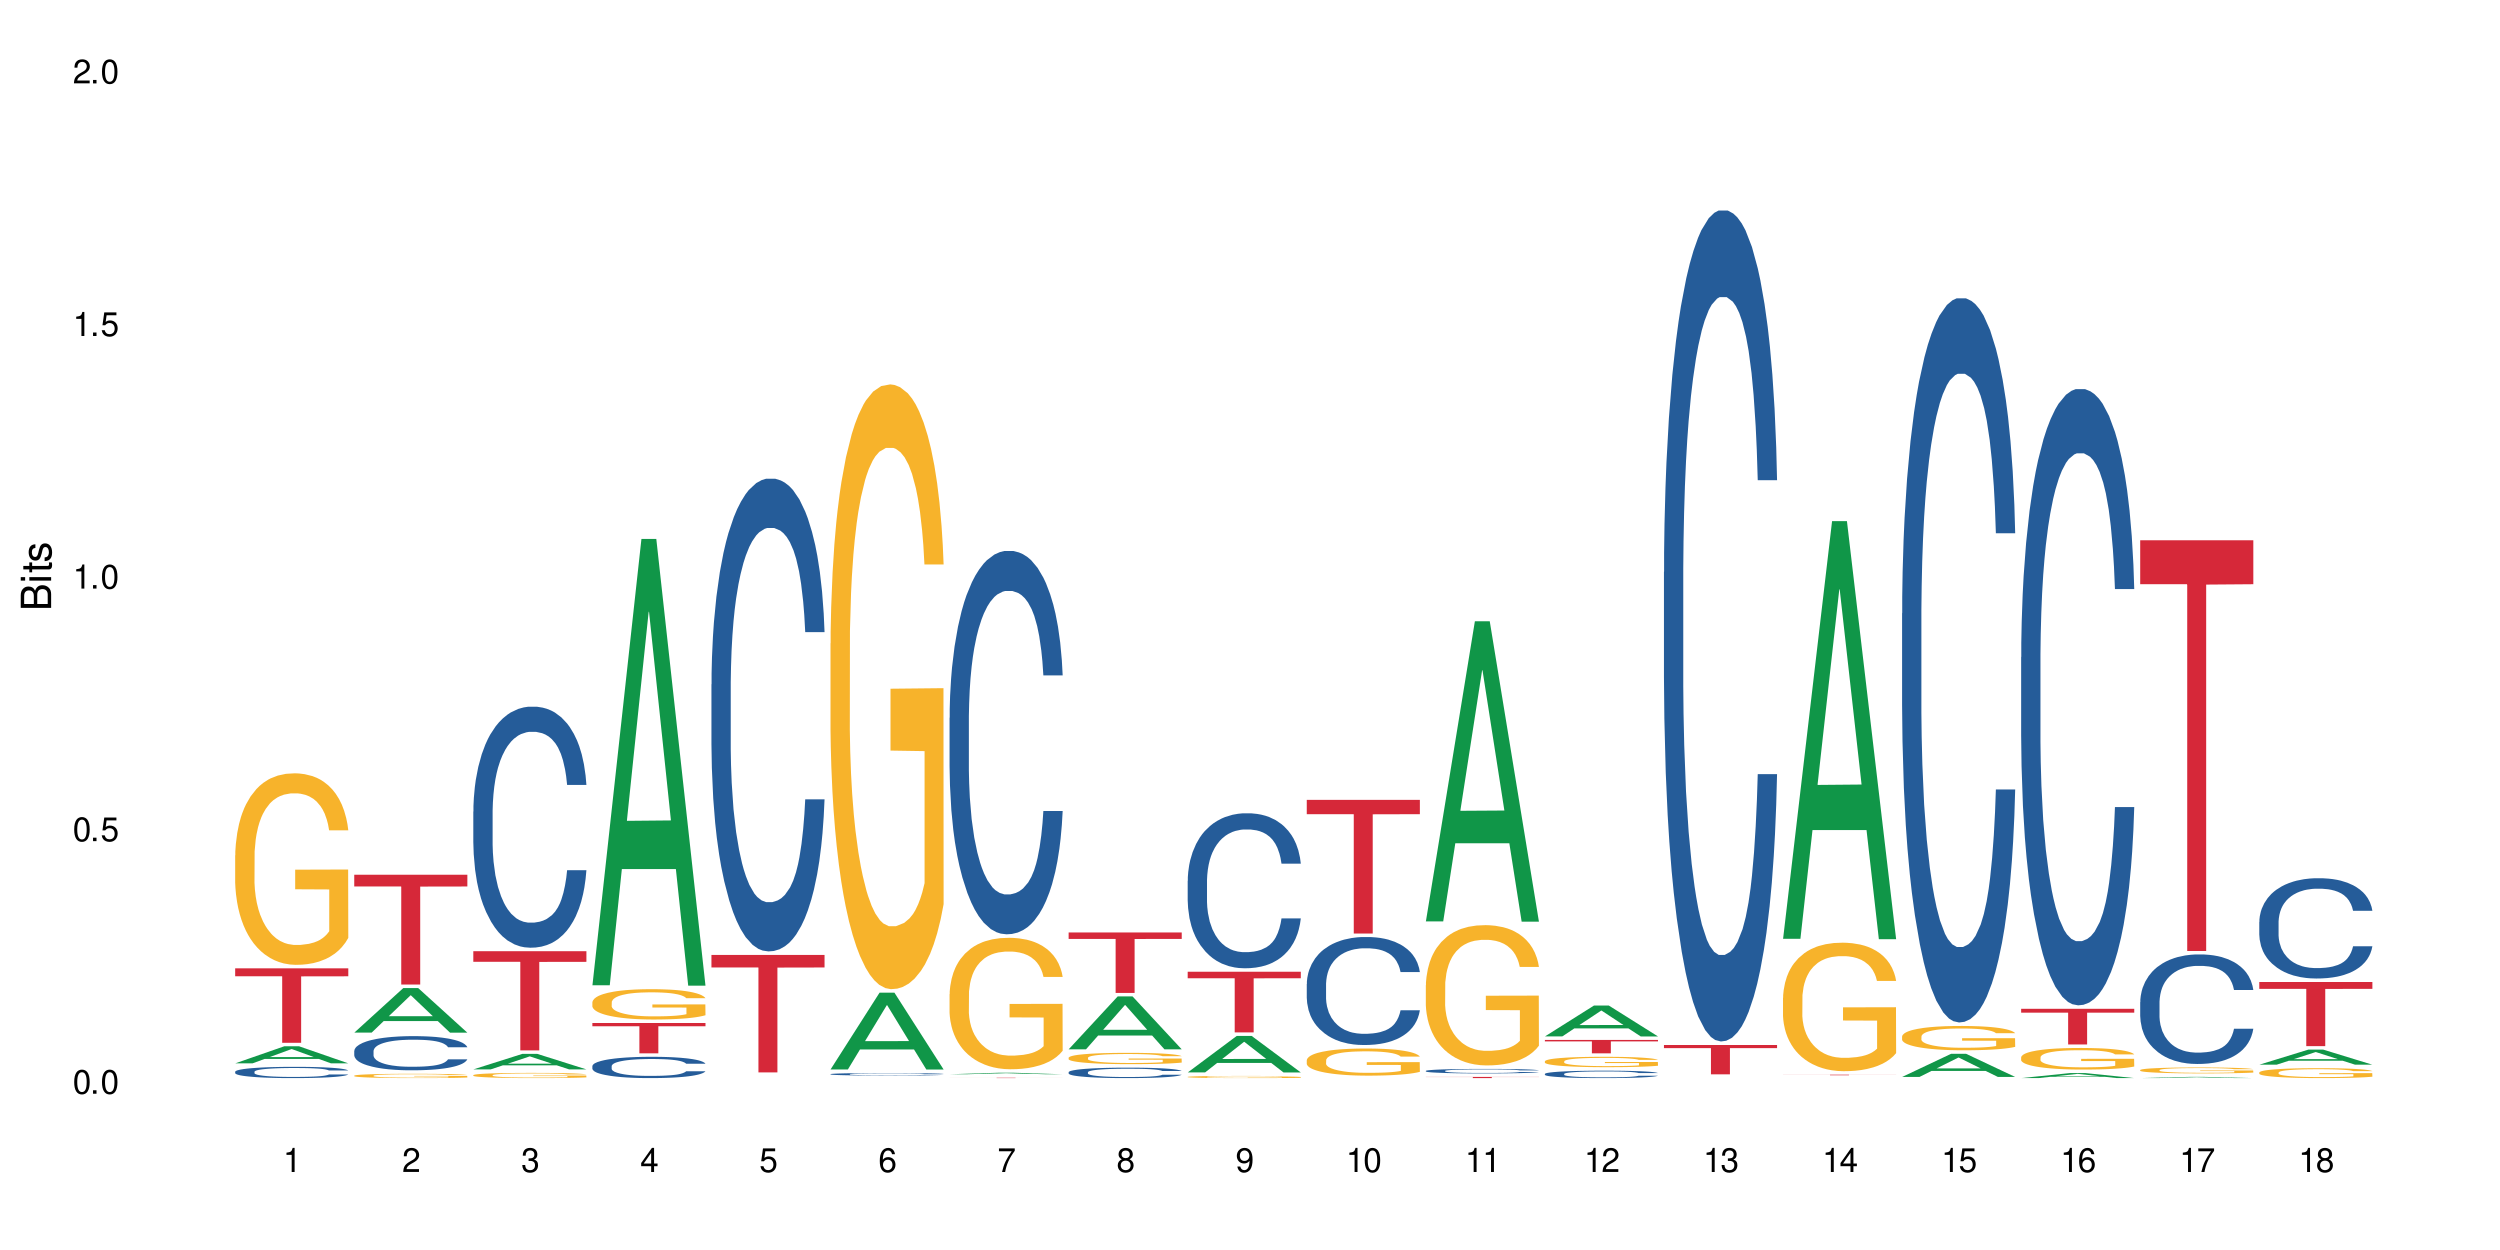 <?xml version="1.0" encoding="UTF-8"?>
<svg xmlns="http://www.w3.org/2000/svg" xmlns:xlink="http://www.w3.org/1999/xlink" width="720" height="360" viewBox="0 0 720 360">
<defs>
<g>
<g id="glyph-0-0">
</g>
<g id="glyph-0-1">
<path d="M 2.641 -6.938 C 2 -6.938 1.422 -6.656 1.078 -6.172 C 0.641 -5.562 0.406 -4.641 0.406 -3.359 C 0.406 -1.016 1.188 0.219 2.641 0.219 C 4.078 0.219 4.859 -1.016 4.859 -3.297 C 4.859 -4.641 4.656 -5.547 4.203 -6.172 C 3.844 -6.656 3.281 -6.938 2.641 -6.938 Z M 2.641 -6.188 C 3.547 -6.188 4 -5.25 4 -3.375 C 4 -1.406 3.562 -0.484 2.625 -0.484 C 1.734 -0.484 1.281 -1.438 1.281 -3.344 C 1.281 -5.25 1.734 -6.188 2.641 -6.188 Z M 2.641 -6.188 "/>
</g>
<g id="glyph-0-2">
<path d="M 1.828 -1 L 0.828 -1 L 0.828 0 L 1.828 0 Z M 1.828 -1 "/>
</g>
<g id="glyph-0-3">
<path d="M 4.562 -6.797 L 1.062 -6.797 L 0.547 -3.094 L 1.328 -3.094 C 1.719 -3.562 2.047 -3.734 2.578 -3.734 C 3.484 -3.734 4.062 -3.109 4.062 -2.094 C 4.062 -1.125 3.484 -0.531 2.578 -0.531 C 1.828 -0.531 1.375 -0.906 1.188 -1.672 L 0.328 -1.672 C 0.453 -1.109 0.547 -0.844 0.75 -0.594 C 1.125 -0.078 1.828 0.219 2.594 0.219 C 3.969 0.219 4.922 -0.781 4.922 -2.219 C 4.922 -3.562 4.031 -4.484 2.719 -4.484 C 2.25 -4.484 1.859 -4.359 1.469 -4.062 L 1.734 -5.969 L 4.562 -5.969 Z M 4.562 -6.797 "/>
</g>
<g id="glyph-0-4">
<path d="M 2.484 -4.938 L 2.484 0 L 3.328 0 L 3.328 -6.938 L 2.766 -6.938 C 2.469 -5.875 2.281 -5.734 0.984 -5.562 L 0.984 -4.938 Z M 2.484 -4.938 "/>
</g>
<g id="glyph-0-5">
<path d="M 4.859 -0.828 L 1.281 -0.828 C 1.359 -1.406 1.672 -1.781 2.5 -2.281 L 3.469 -2.828 C 4.406 -3.344 4.906 -4.062 4.906 -4.906 C 4.906 -5.484 4.672 -6.031 4.266 -6.406 C 3.859 -6.766 3.375 -6.938 2.719 -6.938 C 1.859 -6.938 1.219 -6.625 0.844 -6.031 C 0.609 -5.672 0.5 -5.234 0.484 -4.531 L 1.328 -4.531 C 1.359 -5.016 1.406 -5.281 1.531 -5.516 C 1.75 -5.938 2.188 -6.203 2.703 -6.203 C 3.469 -6.203 4.031 -5.641 4.031 -4.891 C 4.031 -4.344 3.719 -3.859 3.125 -3.516 L 2.234 -3 C 0.812 -2.172 0.406 -1.531 0.328 -0.016 L 4.859 -0.016 Z M 4.859 -0.828 "/>
</g>
<g id="glyph-0-6">
<path d="M 2.125 -3.188 L 2.578 -3.188 C 3.5 -3.188 3.984 -2.766 3.984 -1.922 C 3.984 -1.062 3.469 -0.531 2.594 -0.531 C 1.656 -0.531 1.203 -1 1.156 -2.016 L 0.312 -2.016 C 0.344 -1.453 0.438 -1.094 0.609 -0.781 C 0.953 -0.109 1.625 0.219 2.547 0.219 C 3.953 0.219 4.859 -0.625 4.859 -1.938 C 4.859 -2.828 4.516 -3.297 3.703 -3.594 C 4.344 -3.844 4.656 -4.328 4.656 -5.031 C 4.656 -6.219 3.875 -6.938 2.578 -6.938 C 1.203 -6.938 0.484 -6.172 0.453 -4.703 L 1.297 -4.703 C 1.312 -5.125 1.344 -5.359 1.453 -5.578 C 1.641 -5.969 2.062 -6.203 2.594 -6.203 C 3.344 -6.203 3.797 -5.75 3.797 -5 C 3.797 -4.516 3.609 -4.219 3.25 -4.047 C 3.016 -3.953 2.703 -3.922 2.125 -3.906 Z M 2.125 -3.188 "/>
</g>
<g id="glyph-0-7">
<path d="M 3.141 -1.672 L 3.141 0 L 3.984 0 L 3.984 -1.672 L 4.984 -1.672 L 4.984 -2.438 L 3.984 -2.438 L 3.984 -6.938 L 3.359 -6.938 L 0.266 -2.578 L 0.266 -1.672 Z M 3.141 -2.438 L 1 -2.438 L 3.141 -5.5 Z M 3.141 -2.438 "/>
</g>
<g id="glyph-0-8">
<path d="M 4.781 -5.125 C 4.609 -6.266 3.891 -6.938 2.844 -6.938 C 2.094 -6.938 1.422 -6.578 1.031 -5.953 C 0.594 -5.266 0.406 -4.422 0.406 -3.172 C 0.406 -2 0.578 -1.25 0.984 -0.641 C 1.359 -0.078 1.953 0.219 2.703 0.219 C 3.984 0.219 4.922 -0.75 4.922 -2.094 C 4.922 -3.375 4.062 -4.281 2.844 -4.281 C 2.172 -4.281 1.641 -4.031 1.281 -3.516 C 1.281 -5.234 1.828 -6.188 2.797 -6.188 C 3.391 -6.188 3.797 -5.797 3.938 -5.125 Z M 2.734 -3.531 C 3.547 -3.531 4.062 -2.953 4.062 -2.031 C 4.062 -1.156 3.484 -0.531 2.703 -0.531 C 1.922 -0.531 1.328 -1.188 1.328 -2.078 C 1.328 -2.938 1.906 -3.531 2.734 -3.531 Z M 2.734 -3.531 "/>
</g>
<g id="glyph-0-9">
<path d="M 4.984 -6.797 L 0.438 -6.797 L 0.438 -5.969 L 4.109 -5.969 C 2.5 -3.656 1.828 -2.234 1.328 0 L 2.219 0 C 2.594 -2.172 3.453 -4.047 4.984 -6.094 Z M 4.984 -6.797 "/>
</g>
<g id="glyph-0-10">
<path d="M 3.75 -3.656 C 4.469 -4.094 4.688 -4.438 4.688 -5.078 C 4.688 -6.172 3.844 -6.938 2.641 -6.938 C 1.438 -6.938 0.594 -6.172 0.594 -5.094 C 0.594 -4.438 0.812 -4.094 1.516 -3.656 C 0.734 -3.266 0.359 -2.703 0.359 -1.922 C 0.359 -0.656 1.281 0.219 2.641 0.219 C 3.984 0.219 4.922 -0.656 4.922 -1.922 C 4.922 -2.703 4.531 -3.266 3.75 -3.656 Z M 2.641 -6.188 C 3.359 -6.188 3.812 -5.75 3.812 -5.062 C 3.812 -4.406 3.344 -3.984 2.641 -3.984 C 1.922 -3.984 1.453 -4.406 1.453 -5.078 C 1.453 -5.75 1.922 -6.188 2.641 -6.188 Z M 2.641 -3.266 C 3.484 -3.266 4.062 -2.719 4.062 -1.906 C 4.062 -1.078 3.484 -0.531 2.625 -0.531 C 1.797 -0.531 1.219 -1.094 1.219 -1.906 C 1.219 -2.719 1.781 -3.266 2.641 -3.266 Z M 2.641 -3.266 "/>
</g>
<g id="glyph-0-11">
<path d="M 0.516 -1.578 C 0.672 -0.453 1.406 0.219 2.438 0.219 C 3.188 0.219 3.859 -0.141 4.266 -0.766 C 4.688 -1.453 4.891 -2.297 4.891 -3.547 C 4.891 -4.719 4.703 -5.453 4.312 -6.078 C 3.938 -6.641 3.344 -6.938 2.594 -6.938 C 1.297 -6.938 0.359 -5.969 0.359 -4.625 C 0.359 -3.344 1.234 -2.453 2.453 -2.453 C 3.094 -2.453 3.578 -2.672 4.016 -3.203 C 4 -1.484 3.469 -0.531 2.5 -0.531 C 1.906 -0.531 1.484 -0.906 1.359 -1.578 Z M 2.578 -6.203 C 3.375 -6.203 3.969 -5.531 3.969 -4.641 C 3.969 -3.797 3.391 -3.188 2.547 -3.188 C 1.734 -3.188 1.234 -3.766 1.234 -4.688 C 1.234 -5.562 1.797 -6.203 2.578 -6.203 Z M 2.578 -6.203 "/>
</g>
<g id="glyph-1-0">
</g>
<g id="glyph-1-1">
<path d="M 0 -0.953 L 0 -4.891 C 0 -5.719 -0.234 -6.344 -0.734 -6.797 C -1.188 -7.234 -1.812 -7.469 -2.5 -7.469 C -3.547 -7.469 -4.188 -7 -4.625 -5.875 C -4.984 -6.688 -5.625 -7.094 -6.531 -7.094 C -7.172 -7.094 -7.734 -6.859 -8.141 -6.391 C -8.562 -5.922 -8.75 -5.344 -8.75 -4.5 L -8.75 -0.953 Z M -4.984 -2.062 L -7.766 -2.062 L -7.766 -4.219 C -7.766 -4.844 -7.688 -5.203 -7.453 -5.5 C -7.219 -5.812 -6.859 -5.969 -6.375 -5.969 C -5.891 -5.969 -5.531 -5.812 -5.297 -5.5 C -5.062 -5.203 -4.984 -4.844 -4.984 -4.219 Z M -0.984 -2.062 L -4 -2.062 L -4 -4.781 C -4 -5.766 -3.438 -6.359 -2.484 -6.359 C -1.547 -6.359 -0.984 -5.766 -0.984 -4.781 Z M -0.984 -2.062 "/>
</g>
<g id="glyph-1-2">
<path d="M -6.281 -1.797 L -6.281 -0.797 L 0 -0.797 L 0 -1.797 Z M -8.75 -1.797 L -8.75 -0.797 L -7.484 -0.797 L -7.484 -1.797 Z M -8.75 -1.797 "/>
</g>
<g id="glyph-1-3">
<path d="M -6.281 -3.047 L -6.281 -2.016 L -8.016 -2.016 L -8.016 -1.016 L -6.281 -1.016 L -6.281 -0.172 L -5.469 -0.172 L -5.469 -1.016 L -0.719 -1.016 C -0.078 -1.016 0.281 -1.453 0.281 -2.234 C 0.281 -2.5 0.25 -2.719 0.188 -3.047 L -0.641 -3.047 C -0.609 -2.906 -0.594 -2.766 -0.594 -2.562 C -0.594 -2.141 -0.719 -2.016 -1.156 -2.016 L -5.469 -2.016 L -5.469 -3.047 Z M -6.281 -3.047 "/>
</g>
<g id="glyph-1-4">
<path d="M -4.531 -5.25 C -5.766 -5.25 -6.469 -4.422 -6.469 -2.969 C -6.469 -1.516 -5.719 -0.562 -4.547 -0.562 C -3.562 -0.562 -3.094 -1.062 -2.734 -2.562 L -2.516 -3.484 C -2.344 -4.188 -2.094 -4.469 -1.641 -4.469 C -1.047 -4.469 -0.641 -3.875 -0.641 -3 C -0.641 -2.453 -0.797 -2 -1.062 -1.75 C -1.25 -1.594 -1.422 -1.531 -1.875 -1.469 L -1.875 -0.406 C -0.422 -0.453 0.281 -1.266 0.281 -2.922 C 0.281 -4.5 -0.5 -5.516 -1.719 -5.516 C -2.656 -5.516 -3.172 -4.984 -3.469 -3.734 L -3.703 -2.766 C -3.891 -1.953 -4.156 -1.609 -4.594 -1.609 C -5.188 -1.609 -5.547 -2.125 -5.547 -2.938 C -5.547 -3.75 -5.203 -4.172 -4.531 -4.203 Z M -4.531 -5.25 "/>
</g>
</g>
</defs>
<rect x="-72" y="-36" width="864" height="432" fill="rgb(100%, 100%, 100%)" fill-opacity="1"/>
<path fill-rule="nonzero" fill="rgb(6.275%, 58.824%, 28.235%)" fill-opacity="1" d="M 67.73 306.242 L 67.766 306.238 L 81.859 301.332 L 86.141 301.332 L 100.309 306.246 L 95.332 306.246 L 91.781 304.965 L 76.223 304.965 L 72.742 306.242 L 67.73 306.242 L 77.719 304.434 L 90.352 304.43 L 84.055 302.133 L 83.984 302.129 L 83.914 302.145 L 77.684 304.43 L 77.719 304.434 Z M 67.73 306.242 "/>
<path fill-rule="nonzero" fill="rgb(14.51%, 36.078%, 60%)" fill-opacity="1" d="M 67.73 308.66 L 67.77 308.656 L 67.77 308.586 L 67.891 308.473 L 68.168 308.332 L 68.445 308.234 L 69.16 308.059 L 70.152 307.891 L 71.188 307.762 L 71.941 307.684 L 72.617 307.625 L 74.168 307.516 L 75.16 307.457 L 76.234 307.406 L 77.543 307.355 L 78.496 307.328 L 80.641 307.281 L 82.23 307.258 L 83.461 307.25 L 86.125 307.25 L 87.715 307.262 L 88.867 307.277 L 90.137 307.301 L 91.211 307.328 L 93.078 307.391 L 94.746 307.477 L 95.5 307.523 L 96.691 307.613 L 97.605 307.703 L 98.242 307.781 L 98.957 307.891 L 99.594 308.023 L 100.07 308.176 L 100.309 308.301 L 94.746 308.301 L 94.469 308.184 L 94.148 308.094 L 93.555 307.969 L 92.957 307.883 L 92.125 307.797 L 91.367 307.742 L 90.336 307.688 L 89.422 307.648 L 88.469 307.625 L 87.555 307.605 L 85.809 307.59 L 83.781 307.59 L 83.027 307.594 L 81.477 307.617 L 80.641 307.637 L 79.449 307.68 L 78.617 307.719 L 77.621 307.777 L 76.949 307.828 L 76.113 307.906 L 75.516 307.973 L 74.844 308.07 L 74.445 308.145 L 74.086 308.227 L 73.77 308.324 L 73.531 308.43 L 73.371 308.539 L 73.293 308.645 L 73.293 309.105 L 73.371 309.211 L 73.57 309.336 L 74.086 309.52 L 74.844 309.676 L 75.715 309.801 L 76.551 309.887 L 77.027 309.93 L 77.664 309.977 L 78.656 310.035 L 80.086 310.094 L 80.922 310.121 L 82.191 310.145 L 83.504 310.156 L 85.25 310.156 L 86.801 310.145 L 87.832 310.129 L 88.906 310.105 L 90.375 310.055 L 91.289 310.008 L 92.082 309.949 L 92.68 309.895 L 93.078 309.848 L 93.672 309.754 L 94.148 309.652 L 94.508 309.551 L 94.746 309.449 L 100.309 309.449 L 100.07 309.566 L 99.711 309.684 L 99.355 309.77 L 98.797 309.875 L 98.16 309.965 L 97.246 310.07 L 96.492 310.137 L 95.5 310.211 L 94.586 310.27 L 93.594 310.316 L 92.125 310.379 L 91.168 310.406 L 90.137 310.434 L 88.906 310.457 L 87.355 310.477 L 85.688 310.488 L 84.137 310.492 L 82.469 310.488 L 81.238 310.477 L 79.609 310.449 L 77.582 310.395 L 76.113 310.34 L 74.961 310.281 L 73.969 310.223 L 72.855 310.145 L 71.426 310.012 L 70.551 309.91 L 69.957 309.828 L 69.281 309.715 L 68.805 309.609 L 68.246 309.445 L 67.852 309.234 L 67.73 309.07 Z M 67.73 308.66 "/>
<path fill-rule="nonzero" fill="rgb(96.863%, 70.196%, 16.863%)" fill-opacity="1" d="M 67.73 246.336 L 67.77 246.289 L 67.77 245.281 L 67.93 243.012 L 68.328 239.891 L 68.844 237.32 L 69.398 235.305 L 69.758 234.246 L 70.352 232.734 L 70.871 231.629 L 72.18 229.359 L 73.848 227.246 L 74.762 226.34 L 75.797 225.48 L 77.266 224.523 L 77.941 224.172 L 80.008 223.367 L 82.352 222.863 L 84.934 222.711 L 86.125 222.762 L 87.754 222.965 L 89.977 223.516 L 91.25 224.02 L 92.242 224.523 L 93.273 225.18 L 94.547 226.188 L 95.738 227.395 L 96.691 228.605 L 97.645 230.117 L 98.441 231.727 L 99.113 233.492 L 99.711 235.609 L 100.07 237.371 L 100.309 239.133 L 94.785 239.133 L 94.469 237.371 L 94.109 236.012 L 93.516 234.348 L 92.918 233.141 L 92.32 232.184 L 91.211 230.871 L 90.258 230.066 L 89.062 229.359 L 87.914 228.906 L 86.602 228.605 L 85.809 228.504 L 83.699 228.504 L 81.793 228.855 L 80.684 229.262 L 79.887 229.664 L 78.773 230.418 L 78.102 231.023 L 77.703 231.426 L 76.512 232.988 L 75.715 234.398 L 75.277 235.355 L 74.723 236.867 L 74.324 238.227 L 73.887 240.242 L 73.648 241.754 L 73.332 245.18 L 73.293 254.246 L 73.41 256.16 L 73.648 258.227 L 73.969 260.039 L 74.445 261.953 L 74.922 263.414 L 75.754 265.379 L 76.473 266.691 L 77.027 267.547 L 78.102 268.906 L 78.535 269.359 L 79.57 270.266 L 80.641 270.973 L 81.953 271.578 L 82.945 271.879 L 84.535 272.133 L 86.562 272.133 L 88.945 271.828 L 90.453 271.426 L 91.488 271.023 L 92.164 270.672 L 92.996 270.117 L 93.594 269.613 L 94.148 269.059 L 94.824 268.203 L 94.824 256.16 L 85.012 256.109 L 85.012 250.469 L 100.266 250.418 L 100.309 270.117 L 99.473 271.477 L 98.441 272.785 L 97.445 273.793 L 96.414 274.648 L 94.945 275.605 L 93.754 276.211 L 91.926 276.918 L 90.258 277.371 L 88.508 277.672 L 86.957 277.824 L 85.133 277.875 L 83.504 277.773 L 81.754 277.473 L 80.363 277.066 L 79.094 276.562 L 77.82 275.91 L 76.234 274.852 L 75.199 273.996 L 74.129 272.938 L 73.055 271.676 L 72.102 270.316 L 71.465 269.258 L 70.828 268.051 L 70.152 266.539 L 69.52 264.828 L 69.043 263.266 L 68.605 261.5 L 68.289 259.84 L 67.969 257.57 L 67.809 255.758 L 67.73 254.195 Z M 67.73 246.336 "/>
<path fill-rule="nonzero" fill="rgb(83.922%, 15.686%, 22.353%)" fill-opacity="1" d="M 67.73 278.879 L 100.309 278.879 L 100.309 281.172 L 86.73 281.195 L 86.73 300.328 L 81.27 300.328 L 81.27 281.215 L 81.188 281.172 L 67.73 281.172 Z M 67.73 278.879 "/>
<path fill-rule="nonzero" fill="rgb(6.275%, 58.824%, 28.235%)" fill-opacity="1" d="M 102.023 297.398 L 102.055 297.387 L 116.152 284.559 L 120.434 284.559 L 134.598 297.414 L 129.621 297.414 L 126.07 294.059 L 110.512 294.059 L 107.035 297.398 L 102.023 297.398 L 112.012 292.668 L 124.645 292.656 L 118.344 286.66 L 118.273 286.645 L 118.207 286.684 L 111.977 292.656 L 112.012 292.668 Z M 102.023 297.398 "/>
<path fill-rule="nonzero" fill="rgb(14.51%, 36.078%, 60%)" fill-opacity="1" d="M 102.023 302.695 L 102.062 302.684 L 102.062 302.469 L 102.18 302.129 L 102.457 301.695 L 102.738 301.398 L 103.453 300.871 L 104.445 300.355 L 105.477 299.961 L 106.234 299.727 L 106.906 299.547 L 108.457 299.215 L 109.449 299.047 L 110.523 298.891 L 111.836 298.738 L 112.789 298.648 L 114.934 298.504 L 116.523 298.441 L 117.754 298.414 L 120.414 298.414 L 122.004 298.453 L 123.156 298.496 L 124.426 298.57 L 125.5 298.648 L 127.367 298.848 L 129.035 299.098 L 129.789 299.242 L 130.98 299.52 L 131.895 299.789 L 132.531 300.023 L 133.246 300.355 L 133.883 300.762 L 134.359 301.219 L 134.598 301.605 L 129.035 301.605 L 128.758 301.246 L 128.441 300.969 L 127.844 300.602 L 127.25 300.34 L 126.414 300.078 L 125.66 299.906 L 124.625 299.738 L 123.711 299.629 L 122.758 299.547 L 121.844 299.496 L 120.098 299.441 L 118.07 299.441 L 117.316 299.457 L 115.766 299.531 L 114.934 299.594 L 113.742 299.719 L 112.906 299.836 L 111.914 300.016 L 111.238 300.168 L 110.402 300.402 L 109.809 300.609 L 109.133 300.906 L 108.734 301.129 L 108.379 301.383 L 108.059 301.68 L 107.82 301.992 L 107.664 302.324 L 107.582 302.648 L 107.582 304.043 L 107.664 304.367 L 107.863 304.742 L 108.379 305.293 L 109.133 305.766 L 110.008 306.145 L 110.84 306.414 L 111.316 306.539 L 111.953 306.684 L 112.945 306.863 L 114.375 307.043 L 115.211 307.117 L 116.48 307.188 L 117.793 307.223 L 119.543 307.223 L 121.09 307.188 L 122.125 307.145 L 123.195 307.07 L 124.664 306.918 L 125.578 306.773 L 126.375 306.602 L 126.969 306.434 L 127.367 306.289 L 127.965 306.012 L 128.441 305.703 L 128.797 305.391 L 129.035 305.086 L 134.598 305.086 L 134.359 305.445 L 134 305.793 L 133.645 306.055 L 133.09 306.371 L 132.453 306.648 L 131.539 306.961 L 130.785 307.168 L 129.789 307.395 L 128.875 307.566 L 127.883 307.719 L 126.414 307.898 L 125.461 307.988 L 124.426 308.066 L 123.195 308.141 L 121.648 308.203 L 119.977 308.238 L 118.43 308.246 L 116.762 308.23 L 115.527 308.195 L 113.898 308.113 L 111.875 307.953 L 110.402 307.781 L 109.25 307.609 L 108.258 307.43 L 107.145 307.188 L 105.715 306.793 L 104.844 306.488 L 104.246 306.234 L 103.57 305.883 L 103.094 305.57 L 102.539 305.066 L 102.141 304.43 L 102.023 303.934 Z M 102.023 302.695 "/>
<path fill-rule="nonzero" fill="rgb(96.863%, 70.196%, 16.863%)" fill-opacity="1" d="M 102.023 309.781 L 102.062 309.781 L 102.062 309.758 L 102.219 309.707 L 102.617 309.637 L 103.133 309.582 L 103.691 309.535 L 104.047 309.512 L 104.645 309.477 L 105.16 309.453 L 106.473 309.402 L 108.141 309.352 L 109.055 309.332 L 110.086 309.312 L 111.555 309.293 L 112.23 309.285 L 114.297 309.266 L 116.641 309.254 L 119.223 309.25 L 120.414 309.254 L 122.043 309.258 L 124.27 309.27 L 125.539 309.281 L 126.531 309.293 L 127.566 309.309 L 128.836 309.328 L 130.027 309.355 L 130.98 309.383 L 131.938 309.418 L 132.73 309.453 L 133.406 309.492 L 134 309.543 L 134.359 309.582 L 134.598 309.621 L 129.074 309.621 L 128.758 309.582 L 128.398 309.551 L 127.805 309.512 L 127.207 309.484 L 126.613 309.465 L 125.5 309.434 L 124.547 309.418 L 123.355 309.402 L 122.203 309.391 L 120.891 309.383 L 117.992 309.383 L 116.086 309.391 L 114.973 309.398 L 114.18 309.406 L 113.066 309.426 L 112.391 309.438 L 111.992 309.449 L 110.801 309.484 L 110.008 309.516 L 109.57 309.535 L 109.012 309.57 L 108.617 309.602 L 108.18 309.645 L 107.941 309.68 L 107.621 309.758 L 107.582 309.961 L 107.703 310.004 L 107.941 310.051 L 108.258 310.09 L 108.734 310.133 L 109.211 310.168 L 110.047 310.211 L 110.762 310.242 L 111.316 310.262 L 112.391 310.293 L 112.828 310.301 L 113.859 310.32 L 114.934 310.336 L 116.242 310.352 L 117.238 310.359 L 118.824 310.363 L 120.852 310.363 L 123.234 310.355 L 124.746 310.348 L 125.777 310.34 L 126.453 310.332 L 127.289 310.316 L 127.883 310.309 L 128.441 310.293 L 129.117 310.273 L 129.117 310.004 L 119.301 310.004 L 119.301 309.875 L 134.559 309.875 L 134.598 310.316 L 133.762 310.348 L 132.73 310.379 L 131.738 310.402 L 130.703 310.422 L 129.234 310.441 L 128.043 310.457 L 126.215 310.473 L 124.547 310.48 L 122.797 310.488 L 121.25 310.492 L 117.793 310.492 L 116.047 310.484 L 114.656 310.477 L 113.383 310.465 L 112.113 310.449 L 110.523 310.426 L 109.488 310.406 L 108.418 310.383 L 107.344 310.352 L 106.391 310.324 L 105.754 310.301 L 105.121 310.273 L 104.445 310.238 L 103.809 310.199 L 103.332 310.164 L 102.895 310.125 L 102.578 310.086 L 102.262 310.035 L 102.102 309.996 L 102.023 309.961 Z M 102.023 309.781 "/>
<path fill-rule="nonzero" fill="rgb(83.922%, 15.686%, 22.353%)" fill-opacity="1" d="M 102.023 251.922 L 134.598 251.922 L 134.598 255.309 L 121.02 255.336 L 121.02 283.555 L 115.559 283.555 L 115.559 255.367 L 115.48 255.309 L 102.023 255.309 Z M 102.023 251.922 "/>
<path fill-rule="nonzero" fill="rgb(6.275%, 58.824%, 28.235%)" fill-opacity="1" d="M 136.312 307.984 L 136.348 307.98 L 150.441 303.516 L 154.723 303.516 L 168.887 307.988 L 163.91 307.988 L 160.359 306.824 L 144.805 306.824 L 141.324 307.984 L 136.312 307.984 L 146.301 306.34 L 158.934 306.336 L 152.637 304.25 L 152.566 304.242 L 152.496 304.258 L 146.266 306.336 L 146.301 306.34 Z M 136.312 307.984 "/>
<path fill-rule="nonzero" fill="rgb(14.51%, 36.078%, 60%)" fill-opacity="1" d="M 136.312 233.742 L 136.352 233.68 L 136.352 232.156 L 136.473 229.746 L 136.75 226.699 L 137.027 224.605 L 137.742 220.863 L 138.734 217.25 L 139.77 214.457 L 140.523 212.809 L 141.199 211.539 L 142.746 209.191 L 143.742 207.988 L 144.812 206.91 L 146.125 205.832 L 147.078 205.195 L 149.223 204.18 L 150.812 203.738 L 152.043 203.547 L 154.707 203.547 L 156.293 203.801 L 157.445 204.117 L 158.719 204.625 L 159.789 205.195 L 161.656 206.59 L 163.328 208.367 L 164.082 209.383 L 165.273 211.348 L 166.188 213.254 L 166.824 214.902 L 167.539 217.25 L 168.172 220.102 L 168.648 223.34 L 168.887 226.066 L 163.328 226.066 L 163.047 223.527 L 162.73 221.562 L 162.133 218.961 L 161.539 217.121 L 160.703 215.281 L 159.949 214.078 L 158.918 212.871 L 158.004 212.109 L 157.051 211.539 L 156.137 211.16 L 154.387 210.777 L 152.363 210.777 L 151.605 210.906 L 150.059 211.414 L 149.223 211.855 L 148.031 212.746 L 147.195 213.57 L 146.203 214.84 L 145.527 215.918 L 144.695 217.566 L 144.098 219.023 L 143.422 221.117 L 143.027 222.703 L 142.668 224.48 L 142.352 226.574 L 142.113 228.793 L 141.953 231.141 L 141.875 233.426 L 141.875 243.258 L 141.953 245.543 L 142.152 248.207 L 142.668 252.074 L 143.422 255.438 L 144.297 258.102 L 145.133 260.004 L 145.609 260.891 L 146.242 261.906 L 147.238 263.176 L 148.668 264.445 L 149.5 264.953 L 150.773 265.461 L 152.082 265.715 L 153.832 265.715 L 155.383 265.461 L 156.414 265.145 L 157.488 264.637 L 158.957 263.559 L 159.871 262.543 L 160.664 261.336 L 161.262 260.133 L 161.656 259.117 L 162.254 257.148 L 162.73 254.992 L 163.09 252.773 L 163.328 250.617 L 168.887 250.617 L 168.648 253.152 L 168.293 255.629 L 167.934 257.469 L 167.379 259.688 L 166.742 261.652 L 165.828 263.875 L 165.074 265.332 L 164.082 266.918 L 163.168 268.125 L 162.176 269.203 L 160.703 270.473 L 159.75 271.105 L 158.719 271.676 L 157.488 272.184 L 155.938 272.629 L 154.27 272.883 L 152.719 272.945 L 151.051 272.816 L 149.82 272.566 L 148.191 271.992 L 146.164 270.852 L 144.695 269.648 L 143.543 268.441 L 142.551 267.172 L 141.438 265.461 L 140.008 262.668 L 139.133 260.512 L 138.535 258.734 L 137.863 256.262 L 137.383 254.043 L 136.828 250.488 L 136.43 245.984 L 136.312 242.496 Z M 136.312 233.742 "/>
<path fill-rule="nonzero" fill="rgb(96.863%, 70.196%, 16.863%)" fill-opacity="1" d="M 136.312 309.637 L 136.352 309.633 L 136.352 309.605 L 136.512 309.547 L 136.906 309.461 L 137.426 309.391 L 137.98 309.336 L 138.34 309.309 L 138.934 309.266 L 139.449 309.234 L 140.762 309.176 L 142.43 309.117 L 143.344 309.09 L 144.375 309.07 L 145.848 309.043 L 146.523 309.031 L 148.586 309.012 L 150.93 308.996 L 153.516 308.992 L 154.707 308.996 L 156.336 309 L 158.559 309.016 L 159.832 309.027 L 160.824 309.043 L 161.855 309.059 L 163.129 309.086 L 164.32 309.121 L 165.273 309.152 L 166.227 309.195 L 167.02 309.238 L 167.695 309.285 L 168.293 309.344 L 168.648 309.391 L 168.887 309.441 L 163.367 309.441 L 163.047 309.391 L 162.691 309.355 L 162.094 309.309 L 161.5 309.277 L 160.902 309.25 L 159.789 309.215 L 158.836 309.191 L 157.645 309.176 L 156.492 309.16 L 155.184 309.152 L 152.281 309.152 L 150.375 309.16 L 149.262 309.172 L 148.469 309.184 L 147.355 309.203 L 146.68 309.219 L 146.285 309.23 L 145.09 309.273 L 144.297 309.312 L 143.859 309.336 L 143.305 309.379 L 142.906 309.414 L 142.469 309.469 L 142.23 309.512 L 141.914 309.605 L 141.875 309.852 L 141.992 309.902 L 142.23 309.957 L 142.551 310.008 L 143.027 310.059 L 143.504 310.102 L 144.336 310.152 L 145.051 310.188 L 145.609 310.211 L 146.68 310.25 L 147.117 310.262 L 148.152 310.285 L 149.223 310.305 L 150.535 310.32 L 151.527 310.328 L 153.117 310.336 L 155.145 310.336 L 157.527 310.328 L 159.035 310.316 L 160.07 310.305 L 160.742 310.297 L 161.578 310.281 L 162.176 310.27 L 162.73 310.254 L 163.406 310.23 L 163.406 309.902 L 153.594 309.902 L 153.594 309.746 L 168.848 309.746 L 168.887 310.281 L 168.055 310.32 L 167.02 310.355 L 166.027 310.383 L 164.996 310.406 L 163.523 310.43 L 162.332 310.449 L 160.504 310.469 L 158.836 310.48 L 157.09 310.488 L 155.539 310.492 L 153.711 310.492 L 152.082 310.488 L 150.336 310.48 L 148.945 310.473 L 147.676 310.457 L 146.402 310.441 L 144.812 310.41 L 143.781 310.387 L 142.707 310.359 L 141.637 310.324 L 140.684 310.289 L 139.41 310.227 L 138.734 310.184 L 138.102 310.137 L 137.625 310.094 L 137.188 310.047 L 136.867 310.004 L 136.551 309.941 L 136.391 309.891 L 136.312 309.848 Z M 136.312 309.637 "/>
<path fill-rule="nonzero" fill="rgb(83.922%, 15.686%, 22.353%)" fill-opacity="1" d="M 136.312 273.949 L 168.887 273.949 L 168.887 277.008 L 155.312 277.031 L 155.312 302.516 L 149.848 302.516 L 149.848 277.059 L 149.77 277.008 L 136.312 277.008 Z M 136.312 273.949 "/>
<path fill-rule="nonzero" fill="rgb(6.275%, 58.824%, 28.235%)" fill-opacity="1" d="M 170.602 283.762 L 170.637 283.641 L 184.734 155.219 L 189.016 155.219 L 203.18 283.879 L 198.203 283.879 L 194.652 250.297 L 179.094 250.297 L 175.613 283.762 L 170.602 283.762 L 180.59 236.402 L 193.227 236.281 L 186.926 176.242 L 186.855 176.121 L 186.785 176.484 L 180.555 236.281 L 180.59 236.402 Z M 170.602 283.762 "/>
<path fill-rule="nonzero" fill="rgb(14.51%, 36.078%, 60%)" fill-opacity="1" d="M 170.602 307.031 L 170.641 307.023 L 170.641 306.891 L 170.762 306.676 L 171.039 306.406 L 171.316 306.223 L 172.031 305.891 L 173.027 305.574 L 174.059 305.324 L 174.812 305.18 L 175.488 305.066 L 177.039 304.859 L 178.031 304.754 L 179.105 304.66 L 180.414 304.562 L 181.367 304.508 L 183.516 304.418 L 185.102 304.379 L 186.336 304.363 L 188.996 304.363 L 190.586 304.383 L 191.738 304.414 L 193.008 304.457 L 194.082 304.508 L 195.949 304.633 L 197.617 304.789 L 198.371 304.879 L 199.562 305.051 L 200.477 305.219 L 201.113 305.363 L 201.828 305.574 L 202.465 305.824 L 202.941 306.109 L 203.18 306.352 L 197.617 306.352 L 197.34 306.129 L 197.02 305.953 L 196.426 305.723 L 195.828 305.562 L 194.996 305.398 L 194.238 305.293 L 193.207 305.188 L 192.293 305.117 L 191.34 305.066 L 190.426 305.035 L 188.68 305 L 186.652 305 L 185.898 305.012 L 184.348 305.059 L 183.516 305.098 L 182.32 305.176 L 181.488 305.246 L 180.496 305.359 L 179.82 305.453 L 178.984 305.602 L 178.391 305.73 L 177.715 305.914 L 177.316 306.055 L 176.957 306.211 L 176.641 306.395 L 176.402 306.594 L 176.242 306.801 L 176.164 307 L 176.164 307.871 L 176.242 308.07 L 176.441 308.309 L 176.957 308.648 L 177.715 308.945 L 178.586 309.18 L 179.422 309.352 L 179.898 309.43 L 180.535 309.52 L 181.527 309.629 L 182.957 309.742 L 183.793 309.785 L 185.062 309.832 L 186.375 309.855 L 188.121 309.855 L 189.672 309.832 L 190.703 309.805 L 191.777 309.758 L 193.246 309.664 L 194.16 309.574 L 194.957 309.469 L 195.551 309.359 L 195.949 309.27 L 196.543 309.098 L 197.02 308.906 L 197.379 308.711 L 197.617 308.52 L 203.18 308.52 L 202.941 308.746 L 202.582 308.965 L 202.227 309.125 L 201.668 309.32 L 201.035 309.496 L 200.121 309.691 L 199.363 309.82 L 198.371 309.961 L 197.457 310.066 L 196.465 310.164 L 194.996 310.273 L 194.043 310.332 L 193.008 310.379 L 191.777 310.426 L 190.227 310.465 L 188.559 310.488 L 187.012 310.492 L 185.34 310.48 L 184.109 310.461 L 182.48 310.41 L 180.453 310.309 L 178.984 310.203 L 177.832 310.094 L 176.84 309.984 L 175.727 309.832 L 174.297 309.586 L 173.422 309.395 L 172.828 309.238 L 172.152 309.02 L 171.676 308.824 L 171.117 308.508 L 170.723 308.109 L 170.602 307.805 Z M 170.602 307.031 "/>
<path fill-rule="nonzero" fill="rgb(96.863%, 70.196%, 16.863%)" fill-opacity="1" d="M 170.602 288.625 L 170.641 288.617 L 170.641 288.457 L 170.801 288.098 L 171.199 287.605 L 171.715 287.199 L 172.27 286.879 L 172.629 286.711 L 173.227 286.473 L 173.742 286.297 L 175.051 285.938 L 176.719 285.602 L 177.633 285.457 L 178.668 285.324 L 180.137 285.172 L 180.812 285.117 L 182.879 284.988 L 185.223 284.906 L 187.805 284.883 L 188.996 284.891 L 190.625 284.926 L 192.852 285.012 L 194.121 285.09 L 195.113 285.172 L 196.148 285.273 L 197.418 285.434 L 198.609 285.625 L 199.562 285.816 L 200.516 286.059 L 201.312 286.312 L 201.988 286.59 L 202.582 286.926 L 202.941 287.207 L 203.18 287.484 L 197.656 287.484 L 197.34 287.207 L 196.98 286.988 L 196.387 286.727 L 195.789 286.535 L 195.195 286.383 L 194.082 286.176 L 193.129 286.047 L 191.938 285.938 L 190.785 285.867 L 189.473 285.816 L 188.68 285.801 L 186.574 285.801 L 184.664 285.855 L 183.555 285.922 L 182.758 285.984 L 181.648 286.105 L 180.973 286.199 L 180.574 286.266 L 179.383 286.512 L 178.586 286.734 L 178.152 286.887 L 177.594 287.125 L 177.199 287.34 L 176.762 287.66 L 176.523 287.898 L 176.203 288.441 L 176.164 289.879 L 176.285 290.18 L 176.523 290.508 L 176.84 290.797 L 177.316 291.098 L 177.793 291.328 L 178.629 291.641 L 179.344 291.848 L 179.898 291.984 L 180.973 292.199 L 181.41 292.27 L 182.441 292.414 L 183.516 292.527 L 184.824 292.621 L 185.816 292.672 L 187.406 292.711 L 189.434 292.711 L 191.816 292.664 L 193.328 292.598 L 194.359 292.535 L 195.035 292.48 L 195.867 292.391 L 196.465 292.312 L 197.02 292.223 L 197.695 292.086 L 197.695 290.18 L 187.883 290.172 L 187.883 289.281 L 203.141 289.273 L 203.18 292.391 L 202.344 292.605 L 201.312 292.812 L 200.316 292.973 L 199.285 293.109 L 197.816 293.262 L 196.625 293.355 L 194.797 293.469 L 193.129 293.539 L 191.379 293.586 L 189.832 293.613 L 188.004 293.621 L 186.375 293.605 L 184.625 293.555 L 183.234 293.492 L 181.965 293.414 L 180.691 293.309 L 179.105 293.141 L 178.07 293.004 L 177 292.836 L 175.926 292.637 L 174.973 292.422 L 174.336 292.254 L 173.703 292.062 L 173.027 291.824 L 172.391 291.555 L 171.914 291.305 L 171.477 291.027 L 171.16 290.762 L 170.84 290.406 L 170.684 290.117 L 170.602 289.871 Z M 170.602 288.625 "/>
<path fill-rule="nonzero" fill="rgb(83.922%, 15.686%, 22.353%)" fill-opacity="1" d="M 170.602 294.621 L 203.18 294.621 L 203.18 295.559 L 189.602 295.566 L 189.602 303.359 L 184.141 303.359 L 184.141 295.574 L 184.062 295.559 L 170.602 295.559 Z M 170.602 294.621 "/>
<path fill-rule="nonzero" fill="rgb(14.51%, 36.078%, 60%)" fill-opacity="1" d="M 204.895 197.109 L 204.934 196.984 L 204.934 193.996 L 205.051 189.27 L 205.332 183.297 L 205.609 179.188 L 206.324 171.848 L 207.316 164.754 L 208.348 159.281 L 209.105 156.043 L 209.781 153.555 L 211.328 148.953 L 212.32 146.586 L 213.395 144.473 L 214.707 142.355 L 215.66 141.113 L 217.805 139.121 L 219.395 138.25 L 220.625 137.879 L 223.285 137.879 L 224.875 138.375 L 226.027 138.996 L 227.301 139.992 L 228.371 141.113 L 230.238 143.852 L 231.906 147.336 L 232.664 149.324 L 233.855 153.184 L 234.77 156.914 L 235.402 160.152 L 236.117 164.754 L 236.754 170.355 L 237.23 176.699 L 237.469 182.051 L 231.906 182.051 L 231.629 177.074 L 231.312 173.215 L 230.715 168.113 L 230.121 164.508 L 229.285 160.898 L 228.531 158.531 L 227.496 156.168 L 226.586 154.676 L 225.629 153.555 L 224.719 152.809 L 222.969 152.062 L 220.941 152.062 L 220.188 152.312 L 218.641 153.309 L 217.805 154.18 L 216.613 155.922 L 215.777 157.539 L 214.785 160.027 L 214.109 162.141 L 213.277 165.379 L 212.68 168.238 L 212.004 172.344 L 211.605 175.457 L 211.25 178.941 L 210.934 183.047 L 210.691 187.402 L 210.535 192.004 L 210.453 196.484 L 210.453 215.773 L 210.535 220.254 L 210.734 225.477 L 211.25 233.07 L 212.004 239.664 L 212.879 244.891 L 213.711 248.625 L 214.188 250.367 L 214.824 252.355 L 215.816 254.844 L 217.25 257.332 L 218.082 258.328 L 219.355 259.324 L 220.664 259.82 L 222.414 259.82 L 223.961 259.324 L 224.996 258.703 L 226.066 257.707 L 227.539 255.59 L 228.453 253.602 L 229.246 251.234 L 229.84 248.871 L 230.238 246.883 L 230.836 243.023 L 231.312 238.793 L 231.668 234.438 L 231.906 230.207 L 237.469 230.207 L 237.23 235.184 L 236.875 240.039 L 236.516 243.645 L 235.961 248 L 235.324 251.859 L 234.41 256.215 L 233.656 259.074 L 232.664 262.188 L 231.75 264.551 L 230.754 266.668 L 229.285 269.156 L 228.332 270.398 L 227.301 271.52 L 226.066 272.516 L 224.52 273.387 L 222.852 273.883 L 221.301 274.008 L 219.633 273.758 L 218.398 273.262 L 216.773 272.141 L 214.746 269.902 L 213.277 267.539 L 212.125 265.172 L 211.129 262.684 L 210.02 259.324 L 208.586 253.848 L 207.715 249.617 L 207.117 246.133 L 206.441 241.281 L 205.965 236.926 L 205.41 229.957 L 205.012 221.125 L 204.895 214.281 Z M 204.895 197.109 "/>
<path fill-rule="nonzero" fill="rgb(83.922%, 15.686%, 22.353%)" fill-opacity="1" d="M 204.895 275.012 L 237.469 275.012 L 237.469 278.633 L 223.895 278.664 L 223.895 308.855 L 218.43 308.855 L 218.43 278.699 L 218.352 278.633 L 204.895 278.633 Z M 204.895 275.012 "/>
<path fill-rule="nonzero" fill="rgb(6.275%, 58.824%, 28.235%)" fill-opacity="1" d="M 239.184 308 L 239.219 307.977 L 253.312 285.887 L 257.594 285.887 L 271.762 308.02 L 266.781 308.02 L 263.234 302.242 L 247.676 302.242 L 244.195 308 L 239.184 308 L 249.172 299.852 L 261.805 299.832 L 255.508 289.504 L 255.438 289.484 L 255.367 289.547 L 249.137 299.832 L 249.172 299.852 Z M 239.184 308 "/>
<path fill-rule="nonzero" fill="rgb(14.51%, 36.078%, 60%)" fill-opacity="1" d="M 239.184 309.348 L 239.223 309.344 L 239.223 309.328 L 239.344 309.305 L 239.621 309.27 L 239.898 309.25 L 240.613 309.207 L 241.605 309.168 L 242.641 309.141 L 243.395 309.121 L 244.07 309.109 L 245.621 309.082 L 246.613 309.07 L 247.684 309.059 L 248.996 309.047 L 249.949 309.039 L 252.094 309.031 L 253.684 309.023 L 257.578 309.023 L 259.168 309.027 L 260.32 309.027 L 261.59 309.035 L 262.664 309.039 L 264.531 309.055 L 266.199 309.074 L 266.953 309.086 L 268.145 309.105 L 269.059 309.125 L 269.695 309.145 L 270.41 309.168 L 271.043 309.199 L 271.52 309.234 L 271.762 309.266 L 266.199 309.266 L 265.922 309.238 L 265.602 309.215 L 265.008 309.188 L 264.41 309.168 L 263.574 309.148 L 262.82 309.137 L 261.789 309.121 L 260.875 309.113 L 259.922 309.109 L 259.008 309.105 L 257.258 309.102 L 254.48 309.102 L 252.93 309.105 L 252.094 309.113 L 250.902 309.121 L 250.07 309.129 L 249.074 309.145 L 248.402 309.156 L 247.566 309.172 L 246.969 309.188 L 246.293 309.211 L 245.898 309.227 L 245.539 309.246 L 245.223 309.27 L 244.984 309.293 L 244.824 309.316 L 244.746 309.344 L 244.746 309.449 L 244.824 309.473 L 245.023 309.5 L 245.539 309.543 L 246.293 309.578 L 247.168 309.605 L 248.004 309.625 L 248.48 309.637 L 249.117 309.648 L 250.109 309.66 L 251.539 309.676 L 252.375 309.68 L 253.645 309.684 L 254.957 309.688 L 256.703 309.688 L 258.254 309.684 L 259.285 309.684 L 260.359 309.676 L 261.828 309.664 L 262.742 309.652 L 263.535 309.641 L 264.133 309.629 L 264.531 309.617 L 265.125 309.598 L 265.602 309.574 L 265.961 309.551 L 266.199 309.527 L 271.762 309.527 L 271.52 309.555 L 271.164 309.578 L 270.805 309.602 L 270.25 309.625 L 269.613 309.645 L 268.699 309.668 L 267.945 309.684 L 266.953 309.699 L 266.039 309.715 L 265.047 309.727 L 263.574 309.738 L 262.621 309.746 L 261.59 309.75 L 260.359 309.758 L 258.809 309.762 L 257.141 309.766 L 253.922 309.766 L 252.691 309.762 L 251.062 309.754 L 249.035 309.742 L 247.566 309.73 L 246.414 309.719 L 245.422 309.703 L 244.309 309.684 L 242.879 309.656 L 242.004 309.633 L 241.41 309.613 L 240.734 309.586 L 240.258 309.562 L 239.699 309.523 L 239.305 309.477 L 239.184 309.441 Z M 239.184 309.348 "/>
<path fill-rule="nonzero" fill="rgb(96.863%, 70.196%, 16.863%)" fill-opacity="1" d="M 239.184 185.305 L 239.223 185.148 L 239.223 181.965 L 239.383 174.809 L 239.781 164.945 L 240.297 156.832 L 240.852 150.469 L 241.211 147.129 L 241.805 142.359 L 242.32 138.859 L 243.633 131.699 L 245.301 125.02 L 246.215 122.156 L 247.25 119.453 L 248.719 116.43 L 249.395 115.316 L 251.461 112.77 L 253.805 111.18 L 256.387 110.703 L 257.578 110.863 L 259.207 111.496 L 261.43 113.246 L 262.703 114.84 L 263.695 116.43 L 264.727 118.496 L 266 121.68 L 267.191 125.496 L 268.145 129.312 L 269.098 134.086 L 269.895 139.176 L 270.566 144.742 L 271.164 151.426 L 271.52 156.992 L 271.762 162.559 L 266.238 162.559 L 265.922 156.992 L 265.562 152.695 L 264.965 147.449 L 264.371 143.629 L 263.773 140.609 L 262.664 136.473 L 261.707 133.926 L 260.516 131.699 L 259.363 130.27 L 258.055 129.312 L 257.258 128.996 L 255.152 128.996 L 253.246 130.109 L 252.133 131.383 L 251.34 132.652 L 250.227 135.039 L 249.551 136.949 L 249.156 138.223 L 247.965 143.152 L 247.168 147.605 L 246.73 150.629 L 246.176 155.402 L 245.777 159.695 L 245.34 166.059 L 245.102 170.832 L 244.785 181.648 L 244.746 210.281 L 244.863 216.324 L 245.102 222.848 L 245.422 228.574 L 245.898 234.617 L 246.375 239.23 L 247.207 245.434 L 247.922 249.57 L 248.48 252.273 L 249.551 256.57 L 249.988 258 L 251.023 260.863 L 252.094 263.09 L 253.406 265 L 254.398 265.953 L 255.988 266.75 L 258.016 266.75 L 260.398 265.797 L 261.906 264.523 L 262.941 263.25 L 263.617 262.137 L 264.449 260.387 L 265.047 258.797 L 265.602 257.047 L 266.277 254.344 L 266.277 216.324 L 256.465 216.168 L 256.465 198.352 L 271.719 198.191 L 271.762 260.387 L 270.926 264.684 L 269.895 268.816 L 268.898 272 L 267.867 274.703 L 266.398 277.727 L 265.203 279.637 L 263.379 281.863 L 261.707 283.293 L 259.961 284.25 L 258.41 284.727 L 256.586 284.883 L 254.957 284.566 L 253.207 283.613 L 251.816 282.34 L 250.547 280.75 L 249.273 278.68 L 247.684 275.34 L 246.652 272.637 L 245.578 269.297 L 244.508 265.32 L 243.555 261.023 L 242.918 257.684 L 242.281 253.867 L 241.605 249.094 L 240.973 243.684 L 240.496 238.754 L 240.059 233.188 L 239.738 227.938 L 239.422 220.777 L 239.262 215.051 L 239.184 210.121 Z M 239.184 185.305 "/>
<path fill-rule="nonzero" fill="rgb(6.275%, 58.824%, 28.235%)" fill-opacity="1" d="M 273.473 309.387 L 273.508 309.387 L 287.605 308.949 L 291.887 308.949 L 306.051 309.387 L 301.074 309.387 L 297.523 309.273 L 281.965 309.273 L 278.484 309.387 L 273.473 309.387 L 283.465 309.227 L 296.098 309.223 L 289.797 309.02 L 289.727 309.02 L 289.656 309.023 L 283.43 309.223 L 283.465 309.227 Z M 273.473 309.387 "/>
<path fill-rule="nonzero" fill="rgb(14.51%, 36.078%, 60%)" fill-opacity="1" d="M 273.473 206.727 L 273.516 206.625 L 273.516 204.203 L 273.633 200.367 L 273.91 195.527 L 274.188 192.195 L 274.906 186.242 L 275.898 180.492 L 276.93 176.051 L 277.684 173.43 L 278.359 171.41 L 279.91 167.676 L 280.902 165.762 L 281.977 164.043 L 283.285 162.328 L 284.242 161.32 L 286.387 159.707 L 287.977 159 L 289.207 158.695 L 291.867 158.695 L 293.457 159.102 L 294.609 159.605 L 295.879 160.41 L 296.953 161.32 L 298.82 163.539 L 300.488 166.363 L 301.242 167.98 L 302.434 171.109 L 303.348 174.133 L 303.984 176.758 L 304.699 180.492 L 305.336 185.031 L 305.812 190.176 L 306.051 194.516 L 300.488 194.516 L 300.211 190.48 L 299.895 187.352 L 299.297 183.215 L 298.699 180.289 L 297.867 177.363 L 297.113 175.445 L 296.078 173.527 L 295.164 172.316 L 294.211 171.41 L 293.297 170.805 L 291.551 170.199 L 289.523 170.199 L 288.77 170.402 L 287.219 171.207 L 286.387 171.914 L 285.195 173.328 L 284.359 174.641 L 283.367 176.656 L 282.691 178.371 L 281.855 180.996 L 281.262 183.316 L 280.586 186.645 L 280.188 189.168 L 279.832 191.992 L 279.512 195.324 L 279.273 198.855 L 279.117 202.59 L 279.035 206.223 L 279.035 221.859 L 279.117 225.492 L 279.312 229.73 L 279.832 235.887 L 280.586 241.234 L 281.461 245.473 L 282.293 248.5 L 282.77 249.91 L 283.406 251.523 L 284.398 253.543 L 285.828 255.562 L 286.664 256.367 L 287.934 257.176 L 289.246 257.578 L 290.992 257.578 L 292.543 257.176 L 293.574 256.672 L 294.648 255.863 L 296.117 254.148 L 297.031 252.535 L 297.828 250.617 L 298.422 248.699 L 298.82 247.086 L 299.414 243.957 L 299.895 240.527 L 300.25 236.996 L 300.488 233.566 L 306.051 233.566 L 305.812 237.602 L 305.453 241.535 L 305.098 244.461 L 304.539 247.992 L 303.906 251.121 L 302.992 254.652 L 302.238 256.973 L 301.242 259.496 L 300.328 261.414 L 299.336 263.129 L 297.867 265.148 L 296.914 266.156 L 295.879 267.062 L 294.648 267.871 L 293.098 268.578 L 291.43 268.98 L 289.883 269.082 L 288.215 268.879 L 286.98 268.477 L 285.352 267.57 L 283.328 265.754 L 281.855 263.836 L 280.703 261.918 L 279.711 259.898 L 278.598 257.176 L 277.168 252.734 L 276.297 249.305 L 275.699 246.48 L 275.023 242.547 L 274.547 239.012 L 273.992 233.363 L 273.594 226.199 L 273.473 220.648 Z M 273.473 206.727 "/>
<path fill-rule="nonzero" fill="rgb(96.863%, 70.196%, 16.863%)" fill-opacity="1" d="M 273.473 286.301 L 273.516 286.266 L 273.516 285.574 L 273.672 284.02 L 274.07 281.875 L 274.586 280.113 L 275.145 278.73 L 275.5 278.004 L 276.098 276.965 L 276.613 276.207 L 277.922 274.648 L 279.594 273.199 L 280.508 272.574 L 281.539 271.988 L 283.008 271.332 L 283.684 271.09 L 285.75 270.535 L 288.094 270.188 L 290.676 270.086 L 291.867 270.121 L 293.496 270.258 L 295.723 270.637 L 296.992 270.984 L 297.984 271.332 L 299.02 271.781 L 300.289 272.473 L 301.48 273.301 L 302.434 274.129 L 303.391 275.168 L 304.184 276.273 L 304.859 277.484 L 305.453 278.938 L 305.812 280.148 L 306.051 281.355 L 300.527 281.355 L 300.211 280.148 L 299.852 279.215 L 299.258 278.074 L 298.66 277.242 L 298.066 276.586 L 296.953 275.688 L 296 275.133 L 294.809 274.648 L 293.656 274.34 L 292.344 274.129 L 291.551 274.062 L 289.445 274.062 L 287.539 274.305 L 286.426 274.582 L 285.629 274.855 L 284.52 275.375 L 283.844 275.789 L 283.445 276.066 L 282.254 277.141 L 281.461 278.105 L 281.023 278.766 L 280.465 279.801 L 280.07 280.734 L 279.633 282.117 L 279.395 283.156 L 279.074 285.508 L 279.035 291.73 L 279.156 293.043 L 279.395 294.461 L 279.711 295.707 L 280.188 297.02 L 280.664 298.023 L 281.5 299.371 L 282.215 300.27 L 282.77 300.859 L 283.844 301.793 L 284.281 302.102 L 285.312 302.727 L 286.387 303.211 L 287.695 303.625 L 288.691 303.832 L 290.277 304.004 L 292.305 304.004 L 294.688 303.797 L 296.199 303.52 L 297.23 303.242 L 297.906 303 L 298.742 302.621 L 299.336 302.277 L 299.895 301.895 L 300.566 301.309 L 300.566 293.043 L 290.754 293.008 L 290.754 289.137 L 306.012 289.102 L 306.051 302.621 L 305.215 303.555 L 304.184 304.453 L 303.191 305.145 L 302.156 305.734 L 300.688 306.391 L 299.496 306.805 L 297.668 307.289 L 296 307.602 L 294.25 307.809 L 292.703 307.91 L 290.875 307.945 L 289.246 307.879 L 287.496 307.668 L 286.109 307.395 L 284.836 307.047 L 283.566 306.598 L 281.977 305.871 L 280.941 305.285 L 279.871 304.559 L 278.797 303.691 L 277.844 302.762 L 277.207 302.035 L 276.574 301.203 L 275.898 300.168 L 275.262 298.992 L 274.785 297.918 L 274.348 296.711 L 274.031 295.566 L 273.711 294.012 L 273.555 292.766 L 273.473 291.695 Z M 273.473 286.301 "/>
<path fill-rule="nonzero" fill="rgb(83.922%, 15.686%, 22.353%)" fill-opacity="1" d="M 273.473 310.391 L 306.051 310.391 L 306.051 310.398 L 292.473 310.398 L 292.473 310.492 L 287.012 310.492 L 287.012 310.398 L 273.473 310.398 Z M 273.473 310.391 "/>
<path fill-rule="nonzero" fill="rgb(6.275%, 58.824%, 28.235%)" fill-opacity="1" d="M 307.766 302.199 L 307.801 302.184 L 321.895 286.969 L 326.176 286.969 L 340.34 302.215 L 335.363 302.215 L 331.812 298.234 L 316.258 298.234 L 312.777 302.199 L 307.766 302.199 L 317.754 296.59 L 330.387 296.574 L 324.086 289.461 L 324.02 289.445 L 323.949 289.488 L 317.719 296.574 L 317.754 296.59 Z M 307.766 302.199 "/>
<path fill-rule="nonzero" fill="rgb(14.51%, 36.078%, 60%)" fill-opacity="1" d="M 307.766 308.793 L 307.805 308.789 L 307.805 308.723 L 307.926 308.617 L 308.203 308.484 L 308.48 308.395 L 309.195 308.234 L 310.188 308.074 L 311.223 307.953 L 311.977 307.883 L 312.652 307.828 L 314.199 307.727 L 315.195 307.676 L 316.266 307.629 L 317.578 307.582 L 318.531 307.555 L 320.676 307.508 L 322.266 307.488 L 323.496 307.48 L 326.16 307.48 L 327.746 307.492 L 328.898 307.508 L 330.172 307.527 L 331.242 307.555 L 333.109 307.613 L 334.777 307.691 L 335.535 307.734 L 336.727 307.82 L 337.641 307.902 L 338.273 307.973 L 338.992 308.074 L 339.625 308.199 L 340.102 308.34 L 340.34 308.457 L 334.777 308.457 L 334.5 308.348 L 334.184 308.262 L 333.586 308.148 L 332.992 308.07 L 332.156 307.992 L 331.402 307.938 L 330.371 307.887 L 329.457 307.852 L 328.504 307.828 L 327.59 307.812 L 325.84 307.797 L 323.816 307.797 L 323.059 307.801 L 321.512 307.824 L 320.676 307.844 L 319.484 307.879 L 318.648 307.918 L 317.656 307.973 L 316.98 308.02 L 316.148 308.09 L 315.551 308.152 L 314.875 308.242 L 314.48 308.312 L 314.121 308.391 L 313.805 308.48 L 313.566 308.578 L 313.406 308.68 L 313.328 308.777 L 313.328 309.203 L 313.406 309.305 L 313.605 309.418 L 314.121 309.586 L 314.875 309.734 L 315.75 309.848 L 316.586 309.93 L 317.062 309.969 L 317.695 310.016 L 318.691 310.07 L 320.121 310.125 L 320.953 310.145 L 322.227 310.168 L 323.535 310.18 L 325.285 310.18 L 326.832 310.168 L 327.867 310.152 L 328.938 310.133 L 330.41 310.086 L 331.324 310.043 L 332.117 309.988 L 332.715 309.938 L 333.109 309.895 L 333.707 309.809 L 334.184 309.715 L 334.539 309.617 L 334.777 309.523 L 340.34 309.523 L 340.102 309.633 L 339.746 309.742 L 339.387 309.82 L 338.832 309.918 L 338.195 310.004 L 337.281 310.098 L 336.527 310.164 L 335.535 310.23 L 334.621 310.285 L 333.629 310.332 L 332.156 310.387 L 331.203 310.414 L 330.172 310.438 L 328.938 310.461 L 327.391 310.48 L 325.723 310.488 L 324.172 310.492 L 322.504 310.488 L 321.273 310.477 L 319.645 310.453 L 317.617 310.402 L 316.148 310.352 L 314.996 310.297 L 314.004 310.242 L 312.891 310.168 L 311.461 310.047 L 310.586 309.953 L 309.988 309.875 L 309.312 309.77 L 308.836 309.672 L 308.281 309.52 L 307.883 309.324 L 307.766 309.172 Z M 307.766 308.793 "/>
<path fill-rule="nonzero" fill="rgb(96.863%, 70.196%, 16.863%)" fill-opacity="1" d="M 307.766 304.613 L 307.805 304.609 L 307.805 304.551 L 307.965 304.418 L 308.359 304.234 L 308.879 304.082 L 309.434 303.961 L 309.789 303.898 L 310.387 303.809 L 310.902 303.746 L 312.215 303.609 L 313.883 303.484 L 314.797 303.434 L 315.828 303.383 L 317.301 303.324 L 317.977 303.305 L 320.039 303.258 L 322.383 303.227 L 324.965 303.219 L 326.16 303.219 L 327.789 303.23 L 330.012 303.266 L 331.285 303.293 L 332.277 303.324 L 333.309 303.363 L 334.582 303.422 L 335.773 303.496 L 336.727 303.566 L 337.68 303.656 L 338.473 303.75 L 339.148 303.855 L 339.746 303.98 L 340.102 304.082 L 340.34 304.188 L 334.82 304.188 L 334.5 304.082 L 334.145 304.004 L 333.547 303.906 L 332.953 303.832 L 332.355 303.777 L 331.242 303.699 L 330.289 303.652 L 329.098 303.609 L 327.945 303.582 L 326.637 303.566 L 325.84 303.559 L 323.734 303.559 L 321.828 303.582 L 320.715 303.605 L 319.922 303.629 L 318.809 303.672 L 318.133 303.707 L 317.738 303.73 L 316.543 303.824 L 315.75 303.906 L 315.312 303.965 L 314.758 304.055 L 314.359 304.133 L 313.922 304.254 L 313.684 304.344 L 313.367 304.547 L 313.328 305.082 L 313.445 305.195 L 313.684 305.316 L 314.004 305.422 L 314.48 305.535 L 314.957 305.625 L 315.789 305.738 L 316.504 305.816 L 317.062 305.867 L 318.133 305.949 L 318.57 305.973 L 319.605 306.027 L 320.676 306.07 L 321.988 306.105 L 322.98 306.125 L 324.57 306.137 L 326.594 306.137 L 328.98 306.121 L 330.488 306.098 L 331.523 306.074 L 332.195 306.051 L 333.031 306.02 L 333.629 305.988 L 334.184 305.957 L 334.859 305.906 L 334.859 305.195 L 325.047 305.191 L 325.047 304.859 L 340.301 304.855 L 340.34 306.02 L 339.508 306.102 L 338.473 306.176 L 337.48 306.238 L 336.449 306.289 L 334.977 306.344 L 333.785 306.379 L 331.957 306.422 L 330.289 306.449 L 328.543 306.465 L 326.992 306.477 L 325.164 306.477 L 323.535 306.473 L 321.789 306.453 L 320.398 306.43 L 319.125 306.402 L 317.855 306.363 L 316.266 306.301 L 315.234 306.25 L 314.16 306.188 L 313.09 306.113 L 312.137 306.031 L 311.5 305.969 L 310.863 305.898 L 310.188 305.809 L 309.551 305.707 L 309.074 305.613 L 308.641 305.512 L 308.32 305.41 L 308.004 305.277 L 307.844 305.172 L 307.766 305.078 Z M 307.766 304.613 "/>
<path fill-rule="nonzero" fill="rgb(83.922%, 15.686%, 22.353%)" fill-opacity="1" d="M 307.766 268.543 L 340.34 268.543 L 340.34 270.41 L 326.766 270.426 L 326.766 285.969 L 321.301 285.969 L 321.301 270.441 L 321.223 270.41 L 307.766 270.41 Z M 307.766 268.543 "/>
<path fill-rule="nonzero" fill="rgb(6.275%, 58.824%, 28.235%)" fill-opacity="1" d="M 342.055 308.859 L 342.09 308.852 L 356.188 298.34 L 360.465 298.34 L 374.633 308.871 L 369.656 308.871 L 366.105 306.121 L 350.547 306.121 L 347.066 308.859 L 342.055 308.859 L 352.043 304.984 L 364.68 304.977 L 358.379 300.062 L 358.309 300.051 L 358.238 300.082 L 352.008 304.977 L 352.043 304.984 Z M 342.055 308.859 "/>
<path fill-rule="nonzero" fill="rgb(14.51%, 36.078%, 60%)" fill-opacity="1" d="M 342.055 253.66 L 342.094 253.621 L 342.094 252.641 L 342.215 251.09 L 342.492 249.133 L 342.77 247.789 L 343.484 245.383 L 344.48 243.059 L 345.512 241.262 L 346.266 240.203 L 346.941 239.387 L 348.492 237.879 L 349.484 237.102 L 350.559 236.41 L 351.867 235.715 L 352.82 235.309 L 354.965 234.656 L 356.555 234.371 L 357.789 234.246 L 360.449 234.246 L 362.039 234.41 L 363.191 234.613 L 364.461 234.941 L 365.535 235.309 L 367.402 236.203 L 369.07 237.348 L 369.824 238 L 371.016 239.266 L 371.93 240.488 L 372.566 241.547 L 373.281 243.059 L 373.918 244.891 L 374.395 246.973 L 374.633 248.727 L 369.07 248.727 L 368.793 247.094 L 368.473 245.828 L 367.879 244.156 L 367.281 242.977 L 366.449 241.793 L 365.691 241.016 L 364.66 240.242 L 363.746 239.754 L 362.793 239.387 L 361.879 239.141 L 360.133 238.898 L 358.105 238.898 L 357.352 238.977 L 355.801 239.305 L 354.965 239.59 L 353.773 240.16 L 352.941 240.691 L 351.949 241.508 L 351.273 242.199 L 350.438 243.262 L 349.844 244.199 L 349.168 245.543 L 348.77 246.562 L 348.41 247.707 L 348.094 249.051 L 347.855 250.48 L 347.695 251.988 L 347.617 253.457 L 347.617 259.777 L 347.695 261.246 L 347.895 262.961 L 348.41 265.449 L 349.168 267.609 L 350.039 269.32 L 350.875 270.547 L 351.352 271.117 L 351.988 271.77 L 352.98 272.586 L 354.41 273.398 L 355.246 273.727 L 356.516 274.055 L 357.828 274.215 L 359.574 274.215 L 361.125 274.055 L 362.156 273.848 L 363.23 273.523 L 364.699 272.828 L 365.613 272.176 L 366.406 271.402 L 367.004 270.629 L 367.402 269.973 L 367.996 268.711 L 368.473 267.324 L 368.832 265.895 L 369.07 264.508 L 374.633 264.508 L 374.395 266.141 L 374.035 267.73 L 373.68 268.914 L 373.121 270.34 L 372.484 271.605 L 371.574 273.035 L 370.816 273.973 L 369.824 274.992 L 368.91 275.766 L 367.918 276.461 L 366.449 277.273 L 365.496 277.684 L 364.461 278.051 L 363.23 278.375 L 361.68 278.66 L 360.012 278.824 L 358.461 278.867 L 356.793 278.785 L 355.562 278.621 L 353.934 278.254 L 351.906 277.52 L 350.438 276.746 L 349.285 275.969 L 348.293 275.152 L 347.18 274.055 L 345.75 272.258 L 344.875 270.871 L 344.281 269.73 L 343.605 268.141 L 343.129 266.711 L 342.57 264.43 L 342.176 261.531 L 342.055 259.289 Z M 342.055 253.66 "/>
<path fill-rule="nonzero" fill="rgb(96.863%, 70.196%, 16.863%)" fill-opacity="1" d="M 342.055 310.137 L 342.094 310.137 L 342.094 310.125 L 342.254 310.102 L 342.652 310.066 L 343.168 310.039 L 343.723 310.016 L 344.082 310.004 L 344.676 309.984 L 345.195 309.973 L 346.504 309.949 L 348.172 309.926 L 349.086 309.914 L 350.121 309.902 L 351.59 309.895 L 352.266 309.891 L 354.332 309.879 L 356.676 309.875 L 359.258 309.871 L 360.449 309.875 L 362.078 309.875 L 364.301 309.883 L 365.574 309.887 L 366.566 309.895 L 367.602 309.902 L 368.871 309.91 L 370.062 309.926 L 371.016 309.938 L 371.969 309.957 L 372.766 309.973 L 373.441 309.992 L 374.035 310.02 L 374.395 310.039 L 374.633 310.059 L 369.109 310.059 L 368.793 310.039 L 368.434 310.023 L 367.84 310.004 L 367.242 309.988 L 366.645 309.98 L 365.535 309.965 L 364.582 309.957 L 363.391 309.949 L 362.238 309.941 L 360.926 309.938 L 358.027 309.938 L 356.117 309.941 L 355.008 309.945 L 354.211 309.949 L 353.098 309.961 L 352.426 309.965 L 352.027 309.973 L 350.836 309.988 L 350.039 310.004 L 349.605 310.016 L 349.047 310.031 L 348.648 310.047 L 348.215 310.07 L 347.977 310.086 L 347.656 310.125 L 347.617 310.227 L 347.738 310.25 L 347.977 310.273 L 348.293 310.293 L 349.246 310.332 L 350.082 310.352 L 350.797 310.367 L 351.352 310.375 L 352.426 310.391 L 352.859 310.398 L 353.895 310.406 L 354.965 310.414 L 356.277 310.422 L 357.27 310.426 L 358.859 310.43 L 360.887 310.43 L 363.27 310.426 L 364.777 310.422 L 365.812 310.414 L 366.488 310.41 L 367.32 310.406 L 367.918 310.398 L 368.473 310.395 L 369.148 310.383 L 369.148 310.25 L 359.336 310.25 L 359.336 310.184 L 374.594 310.184 L 374.633 310.406 L 373.797 310.422 L 372.766 310.438 L 371.77 310.445 L 370.738 310.457 L 369.27 310.469 L 368.078 310.473 L 366.25 310.48 L 364.582 310.488 L 362.832 310.492 L 357.828 310.492 L 356.078 310.488 L 354.688 310.484 L 353.418 310.477 L 352.145 310.473 L 350.559 310.457 L 349.523 310.449 L 348.453 310.438 L 347.379 310.422 L 346.426 310.406 L 345.152 310.383 L 344.48 310.367 L 343.844 310.348 L 343.367 310.328 L 342.93 310.309 L 342.613 310.289 L 342.293 310.266 L 342.137 310.246 L 342.055 310.227 Z M 342.055 310.137 "/>
<path fill-rule="nonzero" fill="rgb(83.922%, 15.686%, 22.353%)" fill-opacity="1" d="M 342.055 279.867 L 374.633 279.867 L 374.633 281.738 L 361.055 281.754 L 361.055 297.34 L 355.594 297.34 L 355.594 281.773 L 355.512 281.738 L 342.055 281.738 Z M 342.055 279.867 "/>
<path fill-rule="nonzero" fill="rgb(14.51%, 36.078%, 60%)" fill-opacity="1" d="M 376.348 283.402 L 376.387 283.371 L 376.387 282.691 L 376.504 281.609 L 376.781 280.246 L 377.062 279.309 L 377.777 277.633 L 378.77 276.012 L 379.801 274.762 L 380.559 274.02 L 381.234 273.453 L 382.781 272.402 L 383.773 271.859 L 384.848 271.379 L 386.16 270.895 L 387.113 270.609 L 389.258 270.156 L 390.848 269.957 L 392.078 269.871 L 394.738 269.871 L 396.328 269.984 L 397.48 270.125 L 398.754 270.355 L 399.824 270.609 L 401.691 271.234 L 403.359 272.031 L 404.113 272.484 L 405.309 273.367 L 406.219 274.219 L 406.855 274.961 L 407.57 276.012 L 408.207 277.289 L 408.684 278.738 L 408.922 279.961 L 403.359 279.961 L 403.082 278.824 L 402.766 277.945 L 402.168 276.777 L 401.574 275.953 L 400.738 275.129 L 399.984 274.59 L 398.949 274.051 L 398.035 273.707 L 397.082 273.453 L 396.168 273.281 L 394.422 273.113 L 392.395 273.113 L 391.641 273.168 L 390.09 273.395 L 389.258 273.594 L 388.066 273.992 L 387.23 274.363 L 386.238 274.93 L 385.562 275.414 L 384.727 276.152 L 384.133 276.809 L 383.457 277.746 L 383.059 278.457 L 382.703 279.25 L 382.383 280.188 L 382.145 281.184 L 381.988 282.234 L 381.906 283.258 L 381.906 287.664 L 381.988 288.688 L 382.188 289.883 L 382.703 291.617 L 383.457 293.121 L 384.332 294.316 L 385.164 295.168 L 385.641 295.566 L 386.277 296.023 L 387.27 296.59 L 388.699 297.16 L 389.535 297.387 L 390.805 297.613 L 392.117 297.727 L 393.867 297.727 L 395.414 297.613 L 396.449 297.473 L 397.52 297.246 L 398.992 296.762 L 399.902 296.305 L 400.699 295.766 L 401.293 295.227 L 401.691 294.773 L 402.289 293.891 L 402.766 292.926 L 403.121 291.93 L 403.359 290.961 L 408.922 290.961 L 408.684 292.102 L 408.328 293.207 L 407.969 294.031 L 407.414 295.027 L 406.777 295.91 L 405.863 296.902 L 405.109 297.559 L 404.113 298.27 L 403.203 298.809 L 402.207 299.293 L 400.738 299.859 L 399.785 300.145 L 398.754 300.398 L 397.52 300.629 L 395.973 300.828 L 394.301 300.941 L 392.754 300.969 L 391.086 300.91 L 389.852 300.797 L 388.223 300.543 L 386.199 300.031 L 384.727 299.492 L 383.578 298.949 L 382.582 298.383 L 381.473 297.613 L 380.039 296.363 L 379.168 295.398 L 378.57 294.602 L 377.895 293.492 L 377.418 292.496 L 376.863 290.906 L 376.465 288.887 L 376.348 287.324 Z M 376.348 283.402 "/>
<path fill-rule="nonzero" fill="rgb(96.863%, 70.196%, 16.863%)" fill-opacity="1" d="M 376.348 305.32 L 376.387 305.312 L 376.387 305.168 L 376.543 304.848 L 376.941 304.406 L 377.457 304.043 L 378.016 303.758 L 378.371 303.605 L 378.969 303.391 L 379.484 303.234 L 380.797 302.914 L 382.465 302.613 L 383.379 302.484 L 384.41 302.363 L 385.879 302.23 L 386.555 302.18 L 388.621 302.066 L 390.965 301.992 L 393.547 301.973 L 394.738 301.98 L 396.367 302.008 L 398.594 302.086 L 399.863 302.156 L 400.859 302.23 L 401.891 302.32 L 403.16 302.465 L 404.352 302.637 L 405.309 302.809 L 406.262 303.02 L 407.055 303.25 L 407.73 303.5 L 408.328 303.801 L 408.684 304.051 L 408.922 304.297 L 403.398 304.297 L 403.082 304.051 L 402.727 303.855 L 402.129 303.621 L 401.531 303.449 L 400.938 303.312 L 399.824 303.129 L 398.871 303.016 L 397.68 302.914 L 396.527 302.852 L 395.215 302.809 L 394.422 302.793 L 392.316 302.793 L 390.41 302.844 L 389.297 302.898 L 388.504 302.957 L 387.391 303.062 L 386.715 303.148 L 386.316 303.207 L 385.125 303.43 L 384.332 303.629 L 383.895 303.762 L 383.34 303.977 L 382.941 304.172 L 382.504 304.457 L 382.266 304.668 L 381.949 305.156 L 381.906 306.441 L 382.027 306.711 L 382.266 307.004 L 382.582 307.262 L 383.059 307.531 L 383.535 307.738 L 384.371 308.016 L 385.086 308.203 L 385.641 308.324 L 386.715 308.516 L 387.152 308.582 L 388.184 308.711 L 389.258 308.809 L 390.566 308.895 L 391.562 308.938 L 393.152 308.973 L 395.176 308.973 L 397.559 308.93 L 399.07 308.875 L 400.102 308.816 L 400.777 308.766 L 401.613 308.688 L 402.207 308.617 L 402.766 308.539 L 403.441 308.418 L 403.441 306.711 L 393.629 306.703 L 393.629 305.906 L 408.883 305.898 L 408.922 308.688 L 408.086 308.883 L 407.055 309.066 L 406.062 309.211 L 405.027 309.332 L 403.559 309.465 L 402.367 309.551 L 400.539 309.652 L 398.871 309.715 L 397.125 309.758 L 395.574 309.781 L 393.746 309.789 L 392.117 309.773 L 390.371 309.73 L 388.98 309.672 L 387.707 309.602 L 386.438 309.508 L 384.848 309.359 L 383.816 309.238 L 382.742 309.086 L 381.668 308.91 L 380.715 308.715 L 380.082 308.566 L 379.445 308.395 L 378.77 308.18 L 378.133 307.938 L 377.656 307.719 L 377.219 307.469 L 376.902 307.23 L 376.586 306.91 L 376.426 306.652 L 376.348 306.434 Z M 376.348 305.32 "/>
<path fill-rule="nonzero" fill="rgb(83.922%, 15.686%, 22.353%)" fill-opacity="1" d="M 376.348 230.363 L 408.922 230.363 L 408.922 234.484 L 395.344 234.52 L 395.344 268.867 L 389.883 268.867 L 389.883 234.555 L 389.805 234.484 L 376.348 234.484 Z M 376.348 230.363 "/>
<path fill-rule="nonzero" fill="rgb(6.275%, 58.824%, 28.235%)" fill-opacity="1" d="M 410.637 265.355 L 410.672 265.273 L 424.766 178.922 L 429.047 178.922 L 443.211 265.438 L 438.234 265.438 L 434.688 242.852 L 419.129 242.852 L 415.648 265.355 L 410.637 265.355 L 420.625 233.512 L 433.258 233.43 L 426.961 193.055 L 426.891 192.973 L 426.82 193.219 L 420.59 233.43 L 420.625 233.512 Z M 410.637 265.355 "/>
<path fill-rule="nonzero" fill="rgb(14.51%, 36.078%, 60%)" fill-opacity="1" d="M 410.637 308.414 L 410.676 308.41 L 410.676 308.383 L 410.797 308.336 L 411.074 308.281 L 411.352 308.242 L 412.066 308.172 L 413.059 308.102 L 414.094 308.051 L 414.848 308.02 L 415.523 307.996 L 417.074 307.953 L 418.066 307.93 L 419.137 307.91 L 420.449 307.887 L 421.402 307.875 L 423.547 307.859 L 425.137 307.848 L 426.367 307.844 L 429.031 307.844 L 430.621 307.852 L 431.77 307.855 L 433.043 307.867 L 434.113 307.875 L 435.98 307.902 L 437.652 307.938 L 438.406 307.957 L 439.598 307.992 L 440.512 308.027 L 441.148 308.059 L 441.863 308.102 L 442.496 308.156 L 442.973 308.219 L 443.211 308.27 L 437.652 308.27 L 437.371 308.219 L 437.055 308.184 L 436.461 308.137 L 435.863 308.102 L 435.027 308.066 L 434.273 308.043 L 433.242 308.02 L 432.328 308.008 L 431.375 307.996 L 430.461 307.988 L 428.711 307.98 L 426.688 307.98 L 425.93 307.984 L 424.383 307.992 L 423.547 308 L 422.355 308.02 L 421.523 308.035 L 420.527 308.059 L 419.852 308.078 L 419.02 308.109 L 418.422 308.137 L 417.746 308.176 L 417.352 308.207 L 416.992 308.238 L 416.676 308.277 L 416.438 308.32 L 416.277 308.363 L 416.199 308.406 L 416.199 308.59 L 416.277 308.633 L 416.477 308.684 L 416.992 308.758 L 417.746 308.82 L 418.621 308.871 L 419.457 308.906 L 419.934 308.922 L 420.566 308.941 L 421.562 308.965 L 422.992 308.988 L 423.824 308.996 L 425.098 309.008 L 426.406 309.012 L 428.156 309.012 L 429.707 309.008 L 430.738 309 L 431.812 308.992 L 433.281 308.973 L 434.195 308.953 L 434.988 308.93 L 435.586 308.906 L 435.98 308.887 L 436.578 308.852 L 437.055 308.812 L 437.414 308.77 L 437.652 308.73 L 443.211 308.73 L 442.973 308.777 L 442.617 308.824 L 442.258 308.859 L 441.703 308.898 L 441.066 308.938 L 440.152 308.977 L 439.398 309.004 L 438.406 309.035 L 437.492 309.059 L 436.5 309.078 L 435.027 309.102 L 434.074 309.113 L 433.043 309.125 L 431.812 309.133 L 430.262 309.141 L 428.594 309.148 L 427.043 309.148 L 425.375 309.145 L 424.145 309.141 L 422.516 309.129 L 420.488 309.109 L 419.02 309.086 L 417.867 309.062 L 416.875 309.039 L 415.762 309.008 L 414.332 308.953 L 413.457 308.914 L 412.863 308.883 L 412.188 308.836 L 411.711 308.793 L 411.152 308.727 L 410.754 308.641 L 410.637 308.578 Z M 410.637 308.414 "/>
<path fill-rule="nonzero" fill="rgb(96.863%, 70.196%, 16.863%)" fill-opacity="1" d="M 410.637 283.746 L 410.676 283.707 L 410.676 282.969 L 410.836 281.309 L 411.234 279.023 L 411.75 277.141 L 412.305 275.664 L 412.664 274.891 L 413.258 273.781 L 413.773 272.969 L 415.086 271.309 L 416.754 269.762 L 417.668 269.098 L 418.703 268.469 L 420.172 267.77 L 420.848 267.508 L 422.914 266.918 L 425.258 266.551 L 427.84 266.441 L 429.031 266.477 L 430.66 266.625 L 432.883 267.031 L 434.156 267.398 L 435.148 267.77 L 436.18 268.246 L 437.453 268.984 L 438.645 269.871 L 439.598 270.758 L 440.551 271.863 L 441.344 273.043 L 442.02 274.336 L 442.617 275.887 L 442.973 277.176 L 443.211 278.469 L 437.691 278.469 L 437.371 277.176 L 437.016 276.18 L 436.418 274.961 L 435.824 274.078 L 435.227 273.375 L 434.113 272.418 L 433.16 271.828 L 431.969 271.309 L 430.816 270.977 L 429.508 270.758 L 428.711 270.684 L 426.605 270.684 L 424.699 270.941 L 423.586 271.234 L 422.793 271.531 L 421.68 272.086 L 421.004 272.527 L 420.609 272.824 L 419.418 273.965 L 418.621 275 L 418.184 275.699 L 417.629 276.809 L 417.23 277.805 L 416.793 279.281 L 416.555 280.387 L 416.238 282.895 L 416.199 289.539 L 416.316 290.938 L 416.555 292.453 L 416.875 293.781 L 417.352 295.184 L 417.828 296.254 L 418.66 297.691 L 419.375 298.652 L 419.934 299.277 L 421.004 300.273 L 421.441 300.605 L 422.477 301.27 L 423.547 301.789 L 424.859 302.23 L 425.852 302.453 L 427.441 302.637 L 429.469 302.637 L 431.852 302.414 L 433.359 302.121 L 434.395 301.824 L 435.07 301.566 L 435.902 301.16 L 436.5 300.793 L 437.055 300.387 L 437.73 299.758 L 437.73 290.938 L 427.918 290.902 L 427.918 286.77 L 443.172 286.734 L 443.211 301.16 L 442.379 302.156 L 441.344 303.117 L 440.352 303.855 L 439.32 304.48 L 437.848 305.184 L 436.656 305.625 L 434.832 306.141 L 433.16 306.473 L 431.414 306.695 L 429.863 306.805 L 428.035 306.844 L 426.406 306.77 L 424.66 306.547 L 423.27 306.25 L 422 305.883 L 420.727 305.402 L 419.137 304.629 L 418.105 304 L 417.031 303.227 L 415.961 302.305 L 415.008 301.309 L 414.371 300.531 L 413.734 299.648 L 413.059 298.539 L 412.426 297.285 L 411.949 296.141 L 411.512 294.852 L 411.191 293.633 L 410.875 291.973 L 410.715 290.645 L 410.637 289.5 Z M 410.637 283.746 "/>
<path fill-rule="nonzero" fill="rgb(83.922%, 15.686%, 22.353%)" fill-opacity="1" d="M 410.637 310.152 L 443.211 310.152 L 443.211 310.188 L 429.637 310.188 L 429.637 310.492 L 424.172 310.492 L 424.172 310.188 L 410.637 310.188 Z M 410.637 310.152 "/>
<path fill-rule="nonzero" fill="rgb(6.275%, 58.824%, 28.235%)" fill-opacity="1" d="M 444.926 298.488 L 444.961 298.48 L 459.059 289.598 L 463.34 289.598 L 477.504 298.496 L 472.527 298.496 L 468.977 296.172 L 453.418 296.172 L 449.938 298.488 L 444.926 298.488 L 454.914 295.215 L 467.551 295.203 L 461.25 291.051 L 461.18 291.043 L 461.109 291.07 L 454.883 295.203 L 454.914 295.215 Z M 444.926 298.488 "/>
<path fill-rule="nonzero" fill="rgb(14.51%, 36.078%, 60%)" fill-opacity="1" d="M 444.926 309.285 L 444.969 309.281 L 444.969 309.234 L 445.086 309.16 L 445.363 309.066 L 445.641 309.004 L 446.355 308.887 L 447.352 308.777 L 448.383 308.691 L 449.137 308.641 L 449.812 308.602 L 451.363 308.527 L 452.355 308.492 L 453.43 308.457 L 454.738 308.426 L 455.691 308.406 L 457.84 308.375 L 459.426 308.359 L 460.66 308.355 L 463.32 308.355 L 464.91 308.363 L 466.062 308.371 L 467.332 308.387 L 468.406 308.406 L 470.273 308.449 L 471.941 308.504 L 472.695 308.535 L 473.887 308.594 L 474.801 308.652 L 475.438 308.703 L 476.152 308.777 L 476.789 308.863 L 477.266 308.965 L 477.504 309.047 L 471.941 309.047 L 471.664 308.969 L 471.344 308.91 L 470.75 308.828 L 470.152 308.773 L 469.32 308.715 L 468.566 308.68 L 467.531 308.641 L 466.617 308.617 L 465.664 308.602 L 464.75 308.59 L 463.004 308.578 L 460.977 308.578 L 460.223 308.582 L 458.672 308.598 L 457.84 308.609 L 456.648 308.637 L 455.812 308.664 L 454.82 308.703 L 454.145 308.734 L 453.309 308.785 L 452.715 308.832 L 452.039 308.895 L 451.641 308.945 L 451.285 309 L 450.965 309.062 L 450.727 309.133 L 450.57 309.203 L 450.488 309.273 L 450.488 309.578 L 450.57 309.648 L 450.766 309.73 L 451.285 309.852 L 452.039 309.953 L 452.914 310.035 L 453.746 310.094 L 454.223 310.121 L 454.859 310.152 L 455.852 310.191 L 457.281 310.23 L 458.117 310.246 L 459.387 310.262 L 460.699 310.27 L 462.445 310.27 L 463.996 310.262 L 465.027 310.254 L 466.102 310.238 L 467.57 310.203 L 468.484 310.172 L 469.281 310.137 L 469.875 310.098 L 470.273 310.066 L 470.867 310.008 L 471.344 309.941 L 471.703 309.871 L 471.941 309.805 L 477.504 309.805 L 477.266 309.883 L 476.906 309.961 L 476.551 310.016 L 475.992 310.086 L 475.359 310.145 L 474.445 310.215 L 473.688 310.258 L 472.695 310.309 L 471.781 310.344 L 470.789 310.379 L 469.32 310.418 L 468.367 310.438 L 467.332 310.453 L 466.102 310.469 L 464.551 310.484 L 462.883 310.492 L 461.336 310.492 L 459.664 310.488 L 458.434 310.48 L 456.805 310.465 L 454.781 310.43 L 453.309 310.391 L 452.156 310.355 L 451.164 310.316 L 450.051 310.262 L 448.621 310.176 L 447.746 310.109 L 447.152 310.055 L 446.477 309.98 L 446 309.91 L 445.445 309.801 L 445.047 309.664 L 444.926 309.555 Z M 444.926 309.285 "/>
<path fill-rule="nonzero" fill="rgb(96.863%, 70.196%, 16.863%)" fill-opacity="1" d="M 444.926 305.637 L 444.969 305.637 L 444.969 305.582 L 445.125 305.457 L 445.523 305.289 L 446.039 305.148 L 446.598 305.039 L 446.953 304.98 L 447.551 304.898 L 448.066 304.84 L 449.375 304.715 L 451.047 304.602 L 451.957 304.551 L 452.992 304.508 L 454.461 304.453 L 455.137 304.434 L 457.203 304.391 L 459.547 304.363 L 462.129 304.355 L 463.32 304.359 L 464.949 304.371 L 467.176 304.398 L 468.445 304.426 L 469.438 304.453 L 470.473 304.488 L 471.742 304.543 L 472.934 304.609 L 473.887 304.676 L 474.84 304.758 L 475.637 304.844 L 476.312 304.941 L 476.906 305.055 L 477.266 305.152 L 477.504 305.246 L 471.98 305.246 L 471.664 305.152 L 471.305 305.078 L 470.711 304.988 L 470.113 304.922 L 469.52 304.871 L 468.406 304.797 L 467.453 304.754 L 466.262 304.715 L 465.109 304.691 L 463.797 304.676 L 463.004 304.672 L 460.898 304.672 L 458.992 304.688 L 457.879 304.711 L 457.082 304.734 L 455.973 304.773 L 455.297 304.809 L 454.898 304.828 L 453.707 304.914 L 452.914 304.992 L 452.477 305.043 L 451.918 305.125 L 451.523 305.199 L 451.086 305.309 L 450.848 305.391 L 450.527 305.574 L 450.488 306.066 L 450.609 306.172 L 450.848 306.285 L 451.164 306.383 L 451.641 306.488 L 452.117 306.566 L 452.953 306.672 L 453.668 306.742 L 454.223 306.789 L 455.297 306.863 L 455.734 306.891 L 456.766 306.938 L 457.84 306.977 L 459.148 307.008 L 460.145 307.027 L 461.73 307.039 L 463.758 307.039 L 466.141 307.023 L 467.652 307 L 468.684 306.98 L 469.359 306.961 L 470.195 306.93 L 470.789 306.902 L 471.344 306.871 L 472.02 306.824 L 472.02 306.172 L 462.207 306.168 L 462.207 305.863 L 477.465 305.859 L 477.504 306.93 L 476.668 307.004 L 475.637 307.074 L 474.645 307.129 L 473.609 307.176 L 472.141 307.227 L 470.949 307.262 L 469.121 307.301 L 467.453 307.324 L 465.703 307.34 L 464.156 307.348 L 462.328 307.352 L 460.699 307.344 L 458.949 307.328 L 457.559 307.309 L 456.289 307.281 L 455.02 307.246 L 453.43 307.188 L 452.395 307.141 L 451.324 307.082 L 450.25 307.016 L 449.297 306.941 L 448.66 306.883 L 448.027 306.816 L 447.352 306.734 L 446.715 306.641 L 446.238 306.559 L 445.801 306.461 L 445.484 306.371 L 445.164 306.25 L 445.008 306.148 L 444.926 306.066 Z M 444.926 305.637 "/>
<path fill-rule="nonzero" fill="rgb(83.922%, 15.686%, 22.353%)" fill-opacity="1" d="M 444.926 299.5 L 477.504 299.5 L 477.504 299.914 L 463.926 299.914 L 463.926 303.352 L 458.465 303.352 L 458.465 299.918 L 458.387 299.914 L 444.926 299.914 Z M 444.926 299.5 "/>
<path fill-rule="nonzero" fill="rgb(14.51%, 36.078%, 60%)" fill-opacity="1" d="M 479.219 164.762 L 479.258 164.543 L 479.258 159.289 L 479.375 150.977 L 479.656 140.477 L 479.934 133.258 L 480.648 120.352 L 481.641 107.883 L 482.676 98.258 L 483.43 92.57 L 484.105 88.195 L 485.652 80.102 L 486.648 75.945 L 487.719 72.227 L 489.031 68.508 L 489.984 66.32 L 492.129 62.82 L 493.719 61.289 L 494.949 60.633 L 497.609 60.633 L 499.199 61.508 L 500.352 62.602 L 501.625 64.352 L 502.695 66.32 L 504.562 71.133 L 506.23 77.258 L 506.988 80.758 L 508.18 87.539 L 509.094 94.102 L 509.727 99.789 L 510.441 107.883 L 511.078 117.727 L 511.555 128.883 L 511.793 138.289 L 506.23 138.289 L 505.953 129.539 L 505.637 122.758 L 505.039 113.789 L 504.445 107.445 L 503.609 101.102 L 502.855 96.945 L 501.824 92.789 L 500.91 90.164 L 499.957 88.195 L 499.043 86.883 L 497.293 85.57 L 495.266 85.57 L 494.512 86.008 L 492.965 87.758 L 492.129 89.289 L 490.938 92.352 L 490.102 95.195 L 489.109 99.57 L 488.434 103.289 L 487.602 108.977 L 487.004 114.008 L 486.328 121.227 L 485.93 126.695 L 485.574 132.82 L 485.258 140.039 L 485.02 147.695 L 484.859 155.789 L 484.781 163.664 L 484.781 197.574 L 484.859 205.449 L 485.059 214.637 L 485.574 227.98 L 486.328 239.574 L 487.203 248.762 L 488.039 255.324 L 488.516 258.387 L 489.148 261.887 L 490.145 266.262 L 491.574 270.637 L 492.406 272.387 L 493.68 274.137 L 494.988 275.012 L 496.738 275.012 L 498.285 274.137 L 499.32 273.043 L 500.391 271.293 L 501.863 267.574 L 502.777 264.074 L 503.57 259.918 L 504.168 255.762 L 504.562 252.262 L 505.16 245.48 L 505.637 238.043 L 505.992 230.387 L 506.23 222.949 L 511.793 222.949 L 511.555 231.699 L 511.199 240.23 L 510.84 246.574 L 510.285 254.23 L 509.648 261.012 L 508.734 268.668 L 507.98 273.699 L 506.988 279.168 L 506.074 283.324 L 505.078 287.043 L 503.609 291.418 L 502.656 293.605 L 501.625 295.574 L 500.391 297.324 L 498.844 298.855 L 497.176 299.73 L 495.625 299.949 L 493.957 299.512 L 492.727 298.637 L 491.098 296.668 L 489.07 292.73 L 487.602 288.574 L 486.449 284.418 L 485.453 280.043 L 484.344 274.137 L 482.914 264.512 L 482.039 257.074 L 481.441 250.949 L 480.766 242.418 L 480.289 234.762 L 479.734 222.512 L 479.336 206.98 L 479.219 194.949 Z M 479.219 164.762 "/>
<path fill-rule="nonzero" fill="rgb(83.922%, 15.686%, 22.353%)" fill-opacity="1" d="M 479.219 300.953 L 511.793 300.953 L 511.793 301.855 L 498.219 301.863 L 498.219 309.402 L 492.754 309.402 L 492.754 301.875 L 492.676 301.855 L 479.219 301.855 Z M 479.219 300.953 "/>
<path fill-rule="nonzero" fill="rgb(6.275%, 58.824%, 28.235%)" fill-opacity="1" d="M 513.508 270.379 L 513.543 270.266 L 527.637 150.086 L 531.918 150.086 L 546.086 270.492 L 541.109 270.492 L 537.559 239.062 L 522 239.062 L 518.52 270.379 L 513.508 270.379 L 523.496 226.059 L 536.129 225.945 L 529.832 169.758 L 529.762 169.645 L 529.691 169.98 L 523.461 225.945 L 523.496 226.059 Z M 513.508 270.379 "/>
<path fill-rule="nonzero" fill="rgb(96.863%, 70.196%, 16.863%)" fill-opacity="1" d="M 513.508 287.348 L 513.547 287.312 L 513.547 286.637 L 513.707 285.117 L 514.105 283.02 L 514.621 281.297 L 515.176 279.945 L 515.535 279.234 L 516.129 278.219 L 516.648 277.477 L 517.957 275.957 L 519.625 274.535 L 520.539 273.926 L 521.574 273.352 L 523.043 272.711 L 523.719 272.473 L 525.785 271.934 L 528.129 271.594 L 530.711 271.492 L 531.902 271.527 L 533.531 271.664 L 535.754 272.035 L 537.027 272.371 L 538.02 272.711 L 539.051 273.148 L 540.324 273.828 L 541.516 274.637 L 542.469 275.449 L 543.422 276.461 L 544.219 277.543 L 544.891 278.727 L 545.488 280.148 L 545.848 281.328 L 546.086 282.512 L 540.562 282.512 L 540.246 281.328 L 539.887 280.418 L 539.293 279.301 L 538.695 278.492 L 538.098 277.848 L 536.988 276.969 L 536.035 276.43 L 534.84 275.957 L 533.691 275.652 L 532.379 275.449 L 531.586 275.383 L 529.48 275.383 L 527.57 275.617 L 526.461 275.887 L 525.664 276.16 L 524.551 276.664 L 523.879 277.07 L 523.48 277.34 L 522.289 278.391 L 521.492 279.336 L 521.055 279.977 L 520.5 280.992 L 520.102 281.906 L 519.664 283.258 L 519.426 284.27 L 519.109 286.57 L 519.07 292.652 L 519.188 293.938 L 519.426 295.324 L 519.746 296.539 L 520.223 297.824 L 520.699 298.805 L 521.531 300.121 L 522.25 301 L 522.805 301.574 L 523.879 302.488 L 524.312 302.793 L 525.348 303.402 L 526.418 303.875 L 527.73 304.281 L 528.723 304.48 L 530.312 304.652 L 532.34 304.652 L 534.723 304.449 L 536.23 304.18 L 537.266 303.906 L 537.941 303.672 L 538.773 303.301 L 539.371 302.961 L 539.926 302.59 L 540.602 302.016 L 540.602 293.938 L 530.789 293.902 L 530.789 290.117 L 546.043 290.082 L 546.086 303.301 L 545.25 304.211 L 544.219 305.09 L 543.223 305.766 L 542.191 306.34 L 540.723 306.984 L 539.531 307.391 L 537.703 307.863 L 536.035 308.168 L 534.285 308.371 L 532.734 308.469 L 530.91 308.504 L 529.281 308.438 L 527.531 308.234 L 526.141 307.965 L 524.871 307.625 L 523.598 307.188 L 522.012 306.477 L 520.977 305.902 L 519.906 305.191 L 518.832 304.348 L 517.879 303.434 L 517.242 302.727 L 516.605 301.914 L 515.934 300.898 L 515.297 299.75 L 514.82 298.703 L 514.383 297.52 L 514.066 296.402 L 513.746 294.883 L 513.586 293.668 L 513.508 292.617 Z M 513.508 287.348 "/>
<path fill-rule="nonzero" fill="rgb(83.922%, 15.686%, 22.353%)" fill-opacity="1" d="M 513.508 309.508 L 546.086 309.508 L 546.086 309.527 L 532.508 309.527 L 532.508 309.676 L 527.047 309.676 L 527.047 309.527 L 513.508 309.527 Z M 513.508 309.508 "/>
<path fill-rule="nonzero" fill="rgb(6.275%, 58.824%, 28.235%)" fill-opacity="1" d="M 547.801 310.16 L 547.832 310.152 L 561.93 303.488 L 566.211 303.488 L 580.375 310.164 L 575.398 310.164 L 571.848 308.422 L 556.289 308.422 L 552.812 310.16 L 547.801 310.16 L 557.789 307.699 L 570.422 307.695 L 564.121 304.578 L 564.051 304.57 L 563.984 304.59 L 557.754 307.695 L 557.789 307.699 Z M 547.801 310.16 "/>
<path fill-rule="nonzero" fill="rgb(14.51%, 36.078%, 60%)" fill-opacity="1" d="M 547.801 176.66 L 547.84 176.469 L 547.84 171.891 L 547.957 164.648 L 548.234 155.496 L 548.516 149.207 L 549.23 137.957 L 550.223 127.094 L 551.254 118.703 L 552.012 113.746 L 552.684 109.934 L 554.234 102.883 L 555.227 99.258 L 556.301 96.02 L 557.613 92.777 L 558.566 90.871 L 560.711 87.82 L 562.301 86.484 L 563.531 85.914 L 566.191 85.914 L 567.781 86.676 L 568.934 87.629 L 570.203 89.156 L 571.277 90.871 L 573.145 95.066 L 574.812 100.402 L 575.566 103.453 L 576.762 109.363 L 577.672 115.082 L 578.309 120.039 L 579.023 127.094 L 579.66 135.672 L 580.137 145.395 L 580.375 153.59 L 574.812 153.59 L 574.535 145.965 L 574.219 140.055 L 573.621 132.238 L 573.027 126.711 L 572.191 121.184 L 571.438 117.559 L 570.402 113.938 L 569.488 111.652 L 568.535 109.934 L 567.621 108.789 L 565.875 107.648 L 563.848 107.648 L 563.094 108.027 L 561.543 109.555 L 560.711 110.887 L 559.52 113.559 L 558.684 116.035 L 557.691 119.848 L 557.016 123.09 L 556.18 128.047 L 555.586 132.43 L 554.91 138.723 L 554.512 143.488 L 554.156 148.824 L 553.836 155.117 L 553.598 161.789 L 553.441 168.844 L 553.359 175.707 L 553.359 205.254 L 553.441 212.117 L 553.641 220.125 L 554.156 231.754 L 554.91 241.855 L 555.785 249.863 L 556.617 255.582 L 557.094 258.25 L 557.73 261.301 L 558.723 265.113 L 560.152 268.926 L 560.988 270.453 L 562.258 271.977 L 563.57 272.742 L 565.32 272.742 L 566.867 271.977 L 567.902 271.023 L 568.973 269.5 L 570.441 266.258 L 571.355 263.207 L 572.152 259.586 L 572.746 255.965 L 573.145 252.914 L 573.742 247.004 L 574.219 240.523 L 574.574 233.852 L 574.812 227.367 L 580.375 227.367 L 580.137 234.992 L 579.777 242.43 L 579.422 247.957 L 578.867 254.629 L 578.23 260.539 L 577.316 267.211 L 576.562 271.598 L 575.566 276.363 L 574.652 279.984 L 573.66 283.227 L 572.191 287.039 L 571.238 288.945 L 570.203 290.66 L 568.973 292.188 L 567.426 293.52 L 565.754 294.281 L 564.207 294.473 L 562.539 294.094 L 561.305 293.328 L 559.676 291.613 L 557.652 288.184 L 556.18 284.559 L 555.027 280.938 L 554.035 277.125 L 552.922 271.977 L 551.492 263.59 L 550.621 257.109 L 550.023 251.77 L 549.348 244.336 L 548.871 237.664 L 548.316 226.988 L 547.918 213.453 L 547.801 202.965 Z M 547.801 176.66 "/>
<path fill-rule="nonzero" fill="rgb(96.863%, 70.196%, 16.863%)" fill-opacity="1" d="M 547.801 298.477 L 547.84 298.473 L 547.84 298.344 L 547.996 298.055 L 548.395 297.66 L 548.91 297.332 L 549.469 297.078 L 549.824 296.941 L 550.422 296.75 L 550.938 296.609 L 552.25 296.32 L 553.918 296.051 L 554.832 295.938 L 555.863 295.828 L 557.332 295.707 L 558.008 295.664 L 560.074 295.559 L 562.418 295.496 L 565 295.477 L 566.191 295.484 L 567.82 295.508 L 570.047 295.578 L 571.316 295.645 L 572.309 295.707 L 573.344 295.789 L 574.613 295.918 L 575.805 296.07 L 576.762 296.227 L 577.715 296.418 L 578.508 296.621 L 579.184 296.848 L 579.777 297.113 L 580.137 297.34 L 580.375 297.562 L 574.852 297.562 L 574.535 297.34 L 574.176 297.164 L 573.582 296.953 L 572.984 296.801 L 572.391 296.68 L 571.277 296.512 L 570.324 296.41 L 569.133 296.32 L 567.98 296.266 L 566.668 296.227 L 565.875 296.211 L 563.77 296.211 L 561.863 296.258 L 560.75 296.309 L 559.957 296.359 L 558.844 296.457 L 558.168 296.531 L 557.77 296.582 L 556.578 296.781 L 555.785 296.961 L 555.348 297.082 L 554.789 297.273 L 554.395 297.449 L 553.957 297.703 L 553.719 297.895 L 553.398 298.332 L 553.359 299.48 L 553.48 299.727 L 553.719 299.988 L 554.035 300.219 L 554.512 300.461 L 554.988 300.648 L 555.824 300.895 L 556.539 301.062 L 557.094 301.172 L 558.168 301.344 L 558.605 301.402 L 559.637 301.516 L 560.711 301.605 L 562.02 301.684 L 563.016 301.723 L 564.602 301.754 L 566.629 301.754 L 569.012 301.715 L 570.523 301.664 L 571.555 301.613 L 572.23 301.566 L 573.066 301.496 L 573.66 301.434 L 574.219 301.363 L 574.895 301.254 L 574.895 299.727 L 565.082 299.719 L 565.082 299.004 L 580.336 298.996 L 580.375 301.496 L 579.539 301.672 L 578.508 301.836 L 577.516 301.965 L 576.48 302.074 L 575.012 302.195 L 573.82 302.273 L 571.992 302.363 L 570.324 302.418 L 568.574 302.457 L 567.027 302.477 L 565.199 302.484 L 563.57 302.469 L 561.824 302.434 L 560.434 302.379 L 559.16 302.316 L 557.891 302.234 L 556.301 302.098 L 555.266 301.992 L 554.195 301.855 L 553.121 301.695 L 552.168 301.523 L 551.535 301.391 L 550.898 301.234 L 550.223 301.043 L 549.586 300.824 L 549.109 300.629 L 548.672 300.402 L 548.355 300.191 L 548.039 299.906 L 547.879 299.676 L 547.801 299.477 Z M 547.801 298.477 "/>
<path fill-rule="nonzero" fill="rgb(6.275%, 58.824%, 28.235%)" fill-opacity="1" d="M 582.09 310.492 L 582.125 310.488 L 596.219 309.039 L 600.5 309.039 L 614.664 310.492 L 609.688 310.492 L 606.137 310.113 L 590.582 310.113 L 587.102 310.492 L 582.09 310.492 L 592.078 309.957 L 604.711 309.957 L 598.414 309.277 L 598.344 309.277 L 598.273 309.281 L 592.043 309.957 L 592.078 309.957 Z M 582.09 310.492 "/>
<path fill-rule="nonzero" fill="rgb(14.51%, 36.078%, 60%)" fill-opacity="1" d="M 582.09 189.281 L 582.129 189.121 L 582.129 185.227 L 582.25 179.062 L 582.527 171.273 L 582.805 165.922 L 583.52 156.352 L 584.512 147.102 L 585.547 139.965 L 586.301 135.746 L 586.977 132.504 L 588.523 126.5 L 589.52 123.418 L 590.59 120.66 L 591.902 117.902 L 592.855 116.281 L 595 113.684 L 596.59 112.551 L 597.82 112.062 L 600.484 112.062 L 602.07 112.711 L 603.223 113.523 L 604.496 114.82 L 605.566 116.281 L 607.434 119.848 L 609.105 124.391 L 609.859 126.988 L 611.051 132.016 L 611.965 136.883 L 612.602 141.102 L 613.316 147.102 L 613.949 154.402 L 614.426 162.676 L 614.664 169.652 L 609.105 169.652 L 608.824 163.164 L 608.508 158.133 L 607.91 151.484 L 607.316 146.777 L 606.48 142.074 L 605.727 138.992 L 604.695 135.91 L 603.781 133.965 L 602.828 132.504 L 601.914 131.531 L 600.164 130.555 L 598.141 130.555 L 597.383 130.879 L 595.836 132.18 L 595 133.312 L 593.809 135.586 L 592.977 137.695 L 591.98 140.938 L 591.305 143.695 L 590.473 147.914 L 589.875 151.645 L 589.199 157 L 588.805 161.055 L 588.445 165.598 L 588.129 170.949 L 587.891 176.629 L 587.73 182.629 L 587.652 188.473 L 587.652 213.617 L 587.73 219.457 L 587.93 226.27 L 588.445 236.164 L 589.199 244.762 L 590.074 251.578 L 590.91 256.445 L 591.387 258.715 L 592.02 261.309 L 593.016 264.555 L 594.445 267.801 L 595.277 269.098 L 596.551 270.395 L 597.859 271.043 L 599.609 271.043 L 601.16 270.395 L 602.191 269.586 L 603.266 268.285 L 604.734 265.527 L 605.648 262.934 L 606.441 259.852 L 607.039 256.77 L 607.434 254.172 L 608.031 249.145 L 608.508 243.629 L 608.867 237.949 L 609.105 232.434 L 614.664 232.434 L 614.426 238.922 L 614.07 245.25 L 613.711 249.953 L 613.156 255.633 L 612.52 260.66 L 611.605 266.34 L 610.852 270.07 L 609.859 274.125 L 608.945 277.207 L 607.953 279.965 L 606.48 283.211 L 605.527 284.832 L 604.496 286.293 L 603.266 287.59 L 601.715 288.727 L 600.047 289.375 L 598.496 289.539 L 596.828 289.215 L 595.598 288.566 L 593.969 287.105 L 591.941 284.184 L 590.473 281.102 L 589.32 278.02 L 588.328 274.773 L 587.215 270.395 L 585.785 263.258 L 584.91 257.742 L 584.312 253.199 L 583.641 246.871 L 583.16 241.195 L 582.605 232.109 L 582.207 220.59 L 582.09 211.668 Z M 582.09 189.281 "/>
<path fill-rule="nonzero" fill="rgb(96.863%, 70.196%, 16.863%)" fill-opacity="1" d="M 582.09 304.48 L 582.129 304.473 L 582.129 304.359 L 582.289 304.105 L 582.684 303.75 L 583.203 303.461 L 583.758 303.234 L 584.117 303.113 L 584.711 302.945 L 585.227 302.82 L 586.539 302.562 L 588.207 302.324 L 589.121 302.223 L 590.152 302.125 L 591.625 302.02 L 592.301 301.977 L 594.363 301.887 L 596.707 301.832 L 599.293 301.812 L 600.484 301.82 L 602.113 301.844 L 604.336 301.906 L 605.609 301.961 L 606.602 302.02 L 607.633 302.094 L 608.906 302.207 L 610.098 302.344 L 611.051 302.48 L 612.004 302.648 L 612.797 302.832 L 613.473 303.031 L 614.07 303.27 L 614.426 303.469 L 614.664 303.668 L 609.145 303.668 L 608.824 303.469 L 608.469 303.312 L 607.871 303.125 L 607.277 302.988 L 606.68 302.883 L 605.566 302.734 L 604.613 302.645 L 603.422 302.562 L 602.27 302.512 L 600.961 302.48 L 600.164 302.469 L 598.059 302.469 L 596.152 302.508 L 595.039 302.551 L 594.246 302.598 L 593.133 302.684 L 592.457 302.75 L 592.062 302.797 L 590.867 302.973 L 590.074 303.133 L 589.637 303.238 L 589.082 303.41 L 588.684 303.562 L 588.246 303.793 L 588.008 303.961 L 587.691 304.348 L 587.652 305.371 L 587.77 305.586 L 588.008 305.82 L 588.328 306.023 L 588.805 306.242 L 589.281 306.406 L 590.113 306.625 L 590.828 306.773 L 591.387 306.871 L 592.457 307.023 L 592.895 307.074 L 593.93 307.18 L 595 307.258 L 596.312 307.324 L 597.305 307.359 L 598.895 307.387 L 600.922 307.387 L 603.305 307.355 L 604.812 307.309 L 605.848 307.262 L 606.523 307.223 L 607.355 307.16 L 607.953 307.105 L 608.508 307.043 L 609.184 306.945 L 609.184 305.586 L 599.371 305.582 L 599.371 304.945 L 614.625 304.938 L 614.664 307.16 L 613.832 307.312 L 612.797 307.461 L 611.805 307.574 L 610.773 307.672 L 609.301 307.781 L 608.109 307.848 L 606.281 307.93 L 604.613 307.98 L 602.867 308.012 L 601.316 308.031 L 599.488 308.035 L 597.859 308.023 L 596.113 307.992 L 594.723 307.945 L 593.453 307.887 L 592.18 307.816 L 590.59 307.695 L 589.559 307.598 L 588.484 307.48 L 587.414 307.336 L 586.461 307.184 L 585.824 307.062 L 585.188 306.93 L 584.512 306.758 L 583.879 306.562 L 583.402 306.387 L 582.965 306.188 L 582.645 306 L 582.328 305.746 L 582.168 305.543 L 582.09 305.367 Z M 582.09 304.48 "/>
<path fill-rule="nonzero" fill="rgb(83.922%, 15.686%, 22.353%)" fill-opacity="1" d="M 582.09 290.543 L 614.664 290.543 L 614.664 291.641 L 601.09 291.648 L 601.09 300.809 L 595.625 300.809 L 595.625 291.66 L 595.547 291.641 L 582.09 291.641 Z M 582.09 290.543 "/>
<path fill-rule="nonzero" fill="rgb(6.275%, 58.824%, 28.235%)" fill-opacity="1" d="M 616.379 310.492 L 616.414 310.492 L 630.512 310.141 L 634.793 310.141 L 648.957 310.492 L 643.98 310.492 L 640.43 310.402 L 624.871 310.402 L 621.391 310.492 L 616.379 310.492 L 626.367 310.363 L 639.004 310.363 L 632.703 310.199 L 632.562 310.199 L 626.332 310.363 L 626.367 310.363 Z M 616.379 310.492 "/>
<path fill-rule="nonzero" fill="rgb(14.51%, 36.078%, 60%)" fill-opacity="1" d="M 616.379 288.613 L 616.418 288.582 L 616.418 287.891 L 616.539 286.797 L 616.816 285.414 L 617.094 284.461 L 617.809 282.762 L 618.805 281.117 L 619.836 279.852 L 620.59 279.102 L 621.266 278.523 L 622.816 277.457 L 623.809 276.91 L 624.883 276.418 L 626.191 275.93 L 627.145 275.641 L 629.293 275.18 L 630.879 274.98 L 632.113 274.891 L 634.773 274.891 L 636.363 275.008 L 637.516 275.152 L 638.785 275.383 L 639.859 275.641 L 641.727 276.277 L 643.395 277.082 L 644.148 277.543 L 645.34 278.438 L 646.254 279.301 L 646.891 280.051 L 647.605 281.117 L 648.242 282.414 L 648.719 283.887 L 648.957 285.125 L 643.395 285.125 L 643.117 283.973 L 642.797 283.078 L 642.203 281.895 L 641.605 281.059 L 640.773 280.227 L 640.016 279.676 L 638.984 279.129 L 638.07 278.785 L 637.117 278.523 L 636.203 278.352 L 634.457 278.18 L 632.43 278.18 L 631.676 278.234 L 630.125 278.465 L 629.293 278.668 L 628.098 279.07 L 627.266 279.445 L 626.273 280.023 L 625.598 280.512 L 624.762 281.262 L 624.168 281.926 L 623.492 282.875 L 623.094 283.598 L 622.734 284.402 L 622.418 285.355 L 622.18 286.363 L 622.02 287.43 L 621.941 288.469 L 621.941 292.938 L 622.02 293.973 L 622.219 295.184 L 622.734 296.941 L 623.492 298.469 L 624.363 299.68 L 625.199 300.547 L 625.676 300.949 L 626.312 301.41 L 627.305 301.988 L 628.734 302.562 L 629.57 302.793 L 630.84 303.023 L 632.152 303.141 L 633.898 303.141 L 635.449 303.023 L 636.48 302.879 L 637.555 302.648 L 639.023 302.16 L 639.938 301.699 L 640.734 301.152 L 641.328 300.602 L 641.727 300.141 L 642.32 299.25 L 642.797 298.27 L 643.156 297.258 L 643.395 296.281 L 648.957 296.281 L 648.719 297.434 L 648.359 298.559 L 648.004 299.395 L 647.445 300.402 L 646.812 301.297 L 645.898 302.305 L 645.141 302.969 L 644.148 303.688 L 643.234 304.234 L 642.242 304.727 L 640.773 305.301 L 639.82 305.59 L 638.785 305.848 L 637.555 306.078 L 636.004 306.281 L 634.336 306.398 L 632.789 306.426 L 631.117 306.367 L 629.887 306.254 L 628.258 305.992 L 626.23 305.473 L 624.762 304.926 L 623.609 304.379 L 622.617 303.805 L 621.504 303.023 L 620.074 301.758 L 619.199 300.777 L 618.605 299.969 L 617.93 298.844 L 617.453 297.836 L 616.895 296.223 L 616.5 294.176 L 616.379 292.59 Z M 616.379 288.613 "/>
<path fill-rule="nonzero" fill="rgb(96.863%, 70.196%, 16.863%)" fill-opacity="1" d="M 616.379 308.16 L 616.418 308.16 L 616.418 308.129 L 616.578 308.059 L 616.977 307.961 L 617.492 307.883 L 618.047 307.82 L 618.406 307.785 L 619.004 307.738 L 619.52 307.707 L 620.828 307.637 L 622.496 307.57 L 623.41 307.543 L 624.445 307.516 L 625.914 307.484 L 626.59 307.473 L 628.656 307.449 L 631 307.434 L 633.582 307.43 L 634.773 307.43 L 636.402 307.438 L 638.629 307.453 L 639.898 307.469 L 640.891 307.484 L 641.926 307.504 L 643.195 307.535 L 644.387 307.574 L 645.34 307.613 L 646.293 307.66 L 647.09 307.707 L 647.766 307.762 L 648.359 307.828 L 648.719 307.883 L 648.957 307.938 L 643.434 307.938 L 643.117 307.883 L 642.758 307.84 L 642.164 307.789 L 641.566 307.754 L 640.973 307.723 L 639.859 307.684 L 638.906 307.656 L 637.715 307.637 L 636.562 307.621 L 635.25 307.613 L 634.457 307.609 L 632.352 307.609 L 630.441 307.621 L 629.332 307.633 L 628.535 307.645 L 627.426 307.668 L 626.75 307.688 L 626.352 307.699 L 625.16 307.746 L 624.363 307.793 L 623.93 307.82 L 623.371 307.867 L 622.977 307.91 L 622.539 307.973 L 622.301 308.02 L 621.98 308.125 L 621.941 308.406 L 622.062 308.465 L 622.301 308.527 L 622.617 308.586 L 623.094 308.645 L 623.57 308.691 L 624.406 308.75 L 625.121 308.789 L 625.676 308.816 L 626.75 308.859 L 627.188 308.875 L 628.219 308.902 L 629.293 308.922 L 630.602 308.941 L 631.594 308.953 L 633.184 308.961 L 635.211 308.961 L 637.594 308.949 L 639.105 308.938 L 640.137 308.926 L 640.812 308.914 L 641.645 308.898 L 642.242 308.883 L 642.797 308.863 L 643.473 308.836 L 643.473 308.465 L 633.66 308.465 L 633.66 308.289 L 648.918 308.285 L 648.957 308.898 L 648.121 308.938 L 647.09 308.98 L 646.098 309.012 L 645.062 309.039 L 643.594 309.066 L 642.402 309.086 L 640.574 309.109 L 638.906 309.121 L 637.156 309.133 L 635.609 309.137 L 633.781 309.137 L 632.152 309.133 L 630.402 309.125 L 629.012 309.113 L 627.742 309.098 L 626.469 309.078 L 624.883 309.043 L 623.848 309.016 L 622.777 308.984 L 621.703 308.945 L 620.75 308.902 L 620.113 308.871 L 619.48 308.832 L 618.805 308.785 L 618.168 308.734 L 617.691 308.684 L 617.254 308.629 L 616.938 308.578 L 616.617 308.508 L 616.461 308.453 L 616.379 308.402 Z M 616.379 308.16 "/>
<path fill-rule="nonzero" fill="rgb(83.922%, 15.686%, 22.353%)" fill-opacity="1" d="M 616.379 155.59 L 648.957 155.59 L 648.957 168.254 L 635.379 168.363 L 635.379 273.891 L 629.918 273.891 L 629.918 168.477 L 629.84 168.254 L 616.379 168.254 Z M 616.379 155.59 "/>
<path fill-rule="nonzero" fill="rgb(6.275%, 58.824%, 28.235%)" fill-opacity="1" d="M 650.672 306.629 L 650.707 306.625 L 664.801 302.289 L 669.082 302.289 L 683.246 306.633 L 678.27 306.633 L 674.719 305.5 L 659.164 305.5 L 655.684 306.629 L 650.672 306.629 L 660.66 305.027 L 673.293 305.023 L 666.992 303 L 666.922 302.996 L 666.855 303.008 L 660.625 305.023 L 660.66 305.027 Z M 650.672 306.629 "/>
<path fill-rule="nonzero" fill="rgb(14.51%, 36.078%, 60%)" fill-opacity="1" d="M 650.672 265.504 L 650.711 265.477 L 650.711 264.844 L 650.828 263.84 L 651.109 262.574 L 651.387 261.703 L 652.102 260.148 L 653.094 258.645 L 654.125 257.48 L 654.883 256.797 L 655.559 256.27 L 657.105 255.293 L 658.098 254.789 L 659.172 254.344 L 660.484 253.895 L 661.438 253.629 L 663.582 253.207 L 665.172 253.023 L 666.402 252.945 L 669.062 252.945 L 670.652 253.051 L 671.805 253.18 L 673.078 253.391 L 674.148 253.629 L 676.016 254.211 L 677.684 254.949 L 678.441 255.371 L 679.633 256.188 L 680.547 256.98 L 681.18 257.668 L 681.895 258.645 L 682.531 259.832 L 683.008 261.176 L 683.246 262.312 L 677.684 262.312 L 677.406 261.254 L 677.09 260.438 L 676.492 259.355 L 675.898 258.59 L 675.062 257.824 L 674.309 257.324 L 673.273 256.824 L 672.363 256.508 L 671.406 256.27 L 670.496 256.109 L 668.746 255.953 L 666.719 255.953 L 665.965 256.004 L 664.418 256.215 L 663.582 256.398 L 662.391 256.77 L 661.555 257.113 L 660.562 257.641 L 659.887 258.09 L 659.055 258.773 L 658.457 259.383 L 657.781 260.254 L 657.383 260.914 L 657.027 261.652 L 656.711 262.523 L 656.473 263.445 L 656.312 264.422 L 656.23 265.371 L 656.23 269.461 L 656.312 270.41 L 656.512 271.52 L 657.027 273.129 L 657.781 274.527 L 658.656 275.637 L 659.488 276.43 L 659.965 276.797 L 660.602 277.219 L 661.594 277.746 L 663.027 278.273 L 663.859 278.484 L 665.133 278.695 L 666.441 278.801 L 668.191 278.801 L 669.738 278.695 L 670.773 278.566 L 671.844 278.355 L 673.316 277.906 L 674.23 277.484 L 675.023 276.98 L 675.617 276.48 L 676.016 276.059 L 676.613 275.242 L 677.09 274.344 L 677.445 273.418 L 677.684 272.523 L 683.246 272.523 L 683.008 273.578 L 682.652 274.605 L 682.293 275.371 L 681.738 276.297 L 681.102 277.113 L 680.188 278.039 L 679.434 278.645 L 678.441 279.305 L 677.527 279.805 L 676.531 280.254 L 675.062 280.781 L 674.109 281.047 L 673.078 281.281 L 671.844 281.492 L 670.297 281.68 L 668.629 281.785 L 667.078 281.812 L 665.41 281.758 L 664.176 281.652 L 662.551 281.414 L 660.523 280.941 L 659.055 280.438 L 657.902 279.938 L 656.906 279.41 L 655.797 278.695 L 654.363 277.535 L 653.492 276.641 L 652.895 275.898 L 652.219 274.871 L 651.742 273.949 L 651.188 272.469 L 650.789 270.598 L 650.672 269.145 Z M 650.672 265.504 "/>
<path fill-rule="nonzero" fill="rgb(96.863%, 70.196%, 16.863%)" fill-opacity="1" d="M 650.672 308.859 L 650.711 308.855 L 650.711 308.805 L 650.871 308.688 L 651.266 308.523 L 651.781 308.391 L 652.34 308.289 L 652.695 308.234 L 653.293 308.156 L 653.809 308.098 L 655.121 307.98 L 656.789 307.871 L 657.703 307.824 L 658.734 307.777 L 660.203 307.73 L 660.879 307.711 L 662.945 307.668 L 665.289 307.645 L 667.871 307.637 L 669.062 307.637 L 670.691 307.648 L 672.918 307.676 L 674.188 307.703 L 675.184 307.73 L 676.215 307.762 L 677.484 307.816 L 678.68 307.879 L 679.633 307.941 L 680.586 308.02 L 681.379 308.102 L 682.055 308.195 L 682.652 308.305 L 683.008 308.395 L 683.246 308.484 L 677.723 308.484 L 677.406 308.395 L 677.051 308.324 L 676.453 308.238 L 675.859 308.176 L 675.262 308.125 L 674.148 308.059 L 673.195 308.016 L 672.004 307.98 L 670.852 307.957 L 669.539 307.941 L 668.746 307.934 L 666.641 307.934 L 664.734 307.953 L 663.621 307.973 L 662.828 307.996 L 661.715 308.035 L 661.039 308.066 L 660.641 308.086 L 659.449 308.168 L 658.656 308.242 L 658.219 308.289 L 657.664 308.367 L 657.266 308.438 L 656.828 308.543 L 656.59 308.621 L 656.273 308.801 L 656.23 309.27 L 656.352 309.367 L 656.59 309.477 L 656.906 309.57 L 657.383 309.668 L 657.859 309.742 L 658.695 309.844 L 659.41 309.914 L 659.965 309.957 L 661.039 310.027 L 661.477 310.051 L 662.508 310.098 L 663.582 310.137 L 664.895 310.168 L 665.887 310.184 L 667.477 310.195 L 669.5 310.195 L 671.883 310.18 L 673.395 310.16 L 674.426 310.137 L 675.102 310.121 L 675.938 310.09 L 676.531 310.066 L 677.09 310.035 L 677.766 309.992 L 677.766 309.367 L 667.953 309.367 L 667.953 309.074 L 683.207 309.07 L 683.246 310.09 L 682.414 310.16 L 681.379 310.23 L 680.387 310.281 L 679.352 310.324 L 677.883 310.375 L 676.691 310.406 L 674.863 310.441 L 673.195 310.465 L 671.449 310.484 L 669.898 310.492 L 668.07 310.492 L 666.441 310.488 L 664.695 310.473 L 663.305 310.449 L 662.031 310.426 L 660.762 310.391 L 659.172 310.336 L 658.141 310.293 L 657.066 310.238 L 655.992 310.172 L 655.039 310.102 L 654.406 310.047 L 653.77 309.984 L 653.094 309.906 L 652.457 309.816 L 651.98 309.734 L 651.543 309.645 L 651.227 309.559 L 650.91 309.441 L 650.75 309.348 L 650.672 309.266 Z M 650.672 308.859 "/>
<path fill-rule="nonzero" fill="rgb(83.922%, 15.686%, 22.353%)" fill-opacity="1" d="M 650.672 282.812 L 683.246 282.812 L 683.246 284.793 L 669.672 284.809 L 669.672 301.285 L 664.207 301.285 L 664.207 284.824 L 664.129 284.793 L 650.672 284.793 Z M 650.672 282.812 "/>
<g fill="rgb(0%, 0%, 0%)" fill-opacity="1">
<use xlink:href="#glyph-0-1" x="20.965" y="314.993"/>
<use xlink:href="#glyph-0-2" x="25.965" y="314.993"/>
<use xlink:href="#glyph-0-1" x="28.965" y="314.993"/>
</g>
<g fill="rgb(0%, 0%, 0%)" fill-opacity="1">
<use xlink:href="#glyph-0-1" x="20.965" y="242.251"/>
<use xlink:href="#glyph-0-2" x="25.965" y="242.251"/>
<use xlink:href="#glyph-0-3" x="28.965" y="242.251"/>
</g>
<g fill="rgb(0%, 0%, 0%)" fill-opacity="1">
<use xlink:href="#glyph-0-4" x="20.965" y="169.509"/>
<use xlink:href="#glyph-0-2" x="25.965" y="169.509"/>
<use xlink:href="#glyph-0-1" x="28.965" y="169.509"/>
</g>
<g fill="rgb(0%, 0%, 0%)" fill-opacity="1">
<use xlink:href="#glyph-0-4" x="20.965" y="96.767"/>
<use xlink:href="#glyph-0-2" x="25.965" y="96.767"/>
<use xlink:href="#glyph-0-3" x="28.965" y="96.767"/>
</g>
<g fill="rgb(0%, 0%, 0%)" fill-opacity="1">
<use xlink:href="#glyph-0-5" x="20.965" y="24.024"/>
<use xlink:href="#glyph-0-2" x="25.965" y="24.024"/>
<use xlink:href="#glyph-0-1" x="28.965" y="24.024"/>
</g>
<g fill="rgb(0%, 0%, 0%)" fill-opacity="1">
<use xlink:href="#glyph-0-4" x="81.52" y="337.532"/>
</g>
<g fill="rgb(0%, 0%, 0%)" fill-opacity="1">
<use xlink:href="#glyph-0-5" x="115.809" y="337.532"/>
</g>
<g fill="rgb(0%, 0%, 0%)" fill-opacity="1">
<use xlink:href="#glyph-0-6" x="150.102" y="337.532"/>
</g>
<g fill="rgb(0%, 0%, 0%)" fill-opacity="1">
<use xlink:href="#glyph-0-7" x="184.391" y="337.532"/>
</g>
<g fill="rgb(0%, 0%, 0%)" fill-opacity="1">
<use xlink:href="#glyph-0-3" x="218.68" y="337.532"/>
</g>
<g fill="rgb(0%, 0%, 0%)" fill-opacity="1">
<use xlink:href="#glyph-0-8" x="252.973" y="337.532"/>
</g>
<g fill="rgb(0%, 0%, 0%)" fill-opacity="1">
<use xlink:href="#glyph-0-9" x="287.262" y="337.532"/>
</g>
<g fill="rgb(0%, 0%, 0%)" fill-opacity="1">
<use xlink:href="#glyph-0-10" x="321.555" y="337.532"/>
</g>
<g fill="rgb(0%, 0%, 0%)" fill-opacity="1">
<use xlink:href="#glyph-0-11" x="355.844" y="337.532"/>
</g>
<g fill="rgb(0%, 0%, 0%)" fill-opacity="1">
<use xlink:href="#glyph-0-4" x="387.633" y="337.532"/>
<use xlink:href="#glyph-0-1" x="392.633" y="337.532"/>
</g>
<g fill="rgb(0%, 0%, 0%)" fill-opacity="1">
<use xlink:href="#glyph-0-4" x="421.926" y="337.532"/>
<use xlink:href="#glyph-0-4" x="426.926" y="337.532"/>
</g>
<g fill="rgb(0%, 0%, 0%)" fill-opacity="1">
<use xlink:href="#glyph-0-4" x="456.215" y="337.532"/>
<use xlink:href="#glyph-0-5" x="461.215" y="337.532"/>
</g>
<g fill="rgb(0%, 0%, 0%)" fill-opacity="1">
<use xlink:href="#glyph-0-4" x="490.504" y="337.532"/>
<use xlink:href="#glyph-0-6" x="495.504" y="337.532"/>
</g>
<g fill="rgb(0%, 0%, 0%)" fill-opacity="1">
<use xlink:href="#glyph-0-4" x="524.797" y="337.532"/>
<use xlink:href="#glyph-0-7" x="529.797" y="337.532"/>
</g>
<g fill="rgb(0%, 0%, 0%)" fill-opacity="1">
<use xlink:href="#glyph-0-4" x="559.086" y="337.532"/>
<use xlink:href="#glyph-0-3" x="564.086" y="337.532"/>
</g>
<g fill="rgb(0%, 0%, 0%)" fill-opacity="1">
<use xlink:href="#glyph-0-4" x="593.379" y="337.532"/>
<use xlink:href="#glyph-0-8" x="598.379" y="337.532"/>
</g>
<g fill="rgb(0%, 0%, 0%)" fill-opacity="1">
<use xlink:href="#glyph-0-4" x="627.668" y="337.532"/>
<use xlink:href="#glyph-0-9" x="632.668" y="337.532"/>
</g>
<g fill="rgb(0%, 0%, 0%)" fill-opacity="1">
<use xlink:href="#glyph-0-4" x="661.957" y="337.532"/>
<use xlink:href="#glyph-0-10" x="666.957" y="337.532"/>
</g>
<g fill="rgb(0%, 0%, 0%)" fill-opacity="1">
<use xlink:href="#glyph-1-1" x="14.725" y="176.012"/>
<use xlink:href="#glyph-1-2" x="14.725" y="168.012"/>
<use xlink:href="#glyph-1-3" x="14.725" y="165.012"/>
<use xlink:href="#glyph-1-4" x="14.725" y="162.012"/>
</g>
</svg>
